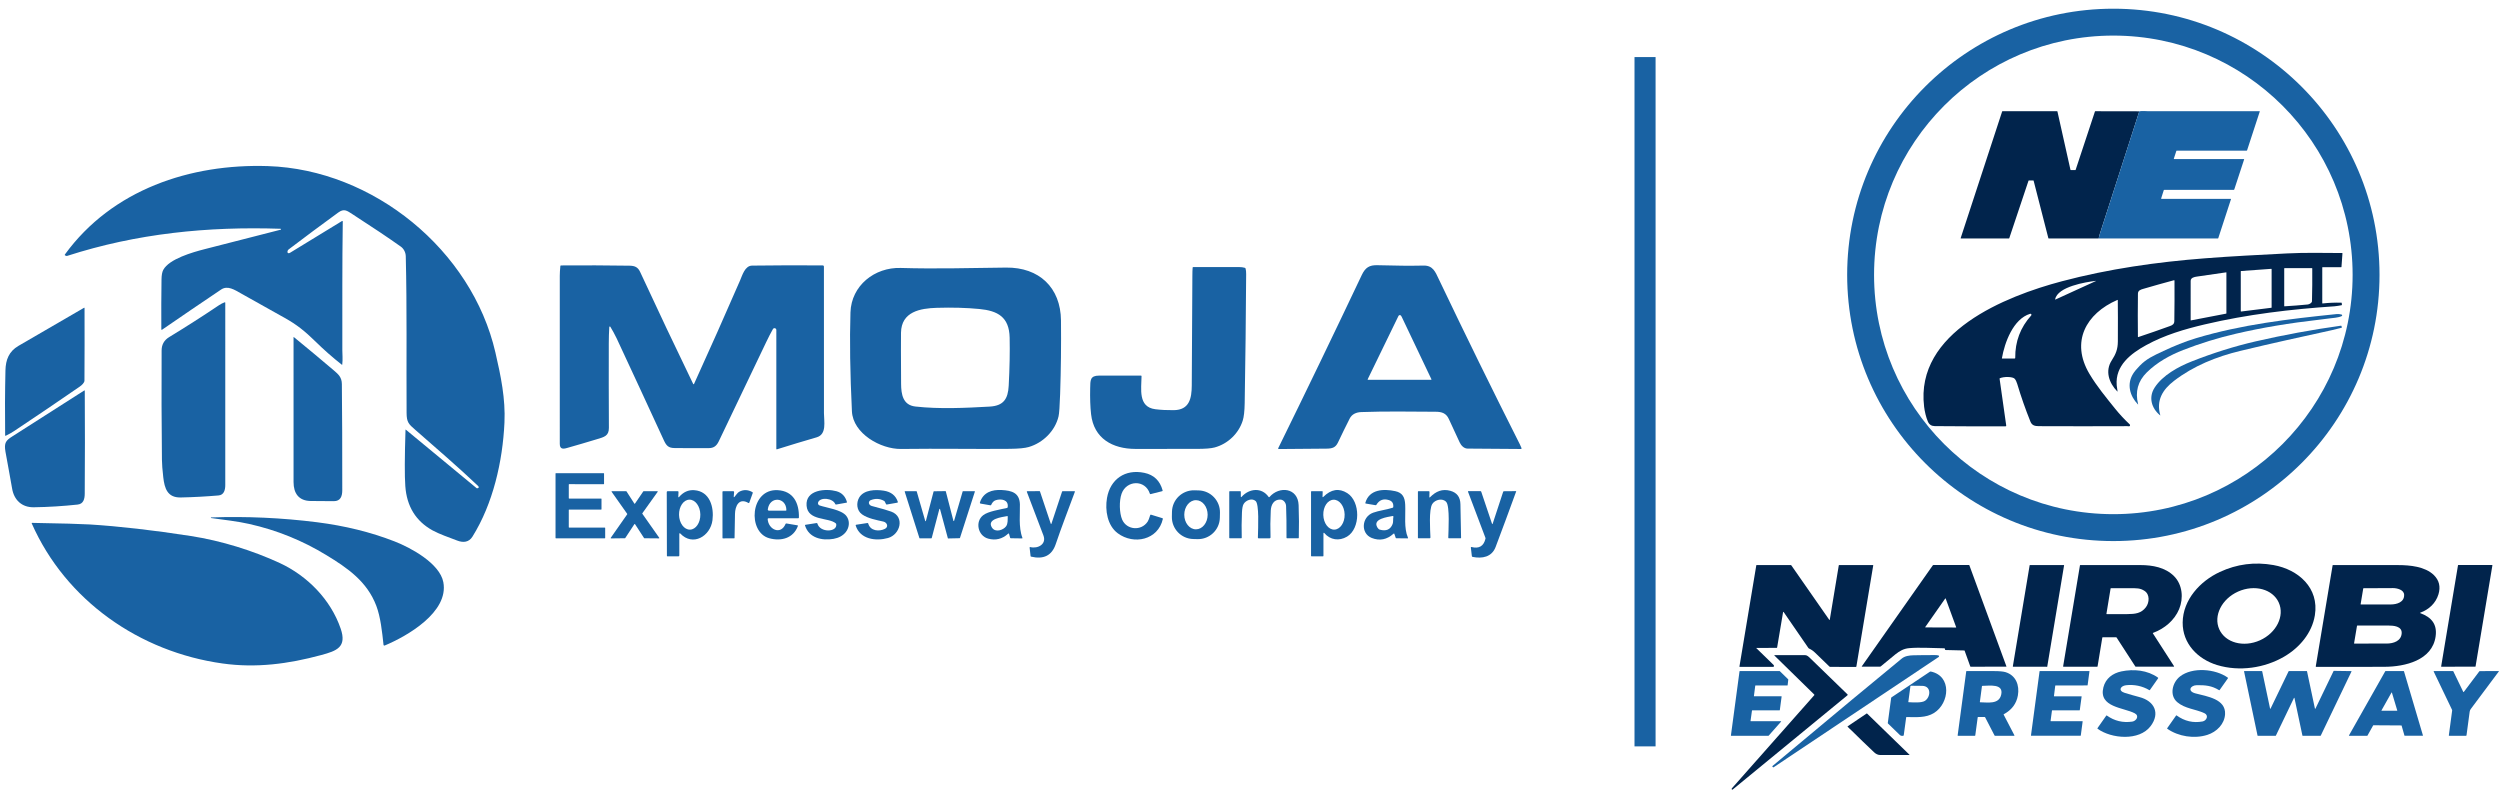 <?xml version="1.0" encoding="utf-8"?>
<!-- Generator: Adobe Illustrator 16.0.0, SVG Export Plug-In . SVG Version: 6.00 Build 0)  -->
<!DOCTYPE svg PUBLIC "-//W3C//DTD SVG 1.1//EN" "http://www.w3.org/Graphics/SVG/1.1/DTD/svg11.dtd">
<svg version="1.1" id="Layer_1" xmlns="http://www.w3.org/2000/svg" xmlns:xlink="http://www.w3.org/1999/xlink" x="0px" y="0px"
	 width="600.64px" height="192.038px" viewBox="0 0 600.64 192.038" enable-background="new 0 0 600.64 192.038"
	 xml:space="preserve">
<g>
	<g>
		<path fill="none" d="M67.408,54.965c0.057,0.003,0.106,0.046,0.112,0.105c0.007,0.055-0.028,0.109-0.086,0.124
			c-6.159,1.559-12.268,3.124-18.331,4.695c-2.753,0.709-8.478,2.318-9.884,4.981c-0.259,0.492-0.4,1.253-0.412,2.286
			c-0.056,3.931-0.072,7.905-0.045,11.925c0.002,0.177,0.075,0.22,0.225,0.118c4.661-3.217,9.374-6.421,14.136-9.624
			c1.582-1.059,3.228,0.053,4.927,1.012c3.462,1.949,6.928,3.891,10.399,5.821c2.817,1.573,4.767,3.119,7.329,5.63
			c2.017,1.979,4.13,3.844,6.351,5.592c0.056,0.045,0.094,0.033,0.105-0.041c0.155-1.167,0.02-2.622,0.02-3.424
			c0.013-10.32-0.048-20.635,0.104-30.941c0-0.099-0.107-0.166-0.196-0.108c-4.171,2.534-8.335,5.077-12.482,7.627
			c-0.332,0.203-0.68,0.111-0.6-0.369c0.028-0.171,0.121-0.324,0.255-0.428c3.95-2.997,7.93-5.959,11.934-8.876
			c1.41-1.024,2.082-0.461,3.482,0.443c4.855,3.134,8.7,5.72,11.551,7.749c0.701,0.497,1.168,1.375,1.186,2.312
			c0.313,12.541,0.131,25.105,0.2,37.65c0.013,2.265,0.525,2.69,2.061,4.033c5.074,4.452,10.211,8.838,15.106,13.494
			c0.281,0.269,0.228,0.536-0.188,0.579c-0.063,0.009-0.121-0.014-0.172-0.049l-16.983-14.037c-0.053-0.042-0.08-0.028-0.082,0.035
			c-0.207,6.566-0.226,11.067-0.051,13.507c0.347,4.875,2.526,8.426,6.537,10.643c1.62,0.903,3.955,1.696,5.928,2.453
			c1.471,0.573,2.82,0.424,3.67-0.933c4.94-7.911,7.256-18.06,7.689-27.392c0.263-5.758-0.858-11.15-2.175-16.867
			C113.375,60.08,89.669,40.74,64.375,39.914c-18.623-0.607-37.415,5.642-48.752,21.21c-0.089,0.123-0.065,0.212,0.078,0.268
			l0.199,0.083c0.083,0.037,0.17,0.04,0.25,0.011C32.849,56.091,49.897,54.372,67.408,54.965 M344.914,98.925
			c1.545,0.004,2.557,0.372,3.187,1.765c0.854,1.865,1.715,3.723,2.58,5.573c0.372,0.792,1.057,1.495,1.903,1.508
			c4.181,0.045,8.438,0.072,12.772,0.097c0.178,0,0.239-0.081,0.178-0.248c-0.09-0.242-0.208-0.521-0.367-0.83
			c-6.646-13.167-13.132-26.405-19.485-39.714c-0.813-1.703-1.384-3.324-3.667-3.272c-3.046,0.07-6.736,0.042-11.071-0.087
			c-1.961-0.057-2.921,0.563-3.786,2.385c-6.582,13.898-13.271,27.763-20.061,41.577c-0.04,0.092,0.02,0.202,0.13,0.202
			c3.823-0.049,7.649-0.089,11.487-0.098c1.362,0,2.158-0.256,2.732-1.465c0.919-1.932,1.858-3.851,2.826-5.767
			c0.521-1.036,1.565-1.5,2.773-1.546C332.985,98.781,338.969,98.9,344.914,98.925 M166.541,92.247
			c-4.329-8.941-8.58-17.918-12.754-26.93c-0.525-1.135-1.252-1.481-2.543-1.505c-5.476-0.079-10.964-0.099-16.458-0.057
			c-0.1,0.001-0.157,0.049-0.163,0.145c-0.088,0.936-0.138,1.716-0.14,2.346c-0.007,6.15-0.007,19.604,0.001,40.363
			c0,1.271,0.726,1.292,1.729,1.008c2.4-0.685,4.786-1.391,7.177-2.111c1.759-0.532,2.904-0.771,2.895-2.74
			c-0.038-6.766-0.044-13.535-0.026-20.305c0-1.341,0.042-2.64,0.12-3.911c0.005-0.134,0.188-0.177,0.258-0.058
			c0.536,0.911,1.059,1.813,1.51,2.78c3.797,8.141,7.571,16.288,11.319,24.449c0.617,1.343,1.116,1.887,2.591,1.9
			c2.747,0.034,5.496,0.04,8.248,0.025c1.182-0.008,1.852-0.546,2.373-1.637c3.815-7.924,7.607-15.853,11.376-23.792
			c0.547-1.148,1.091-2.208,1.635-3.167c0.222-0.396,0.822-0.24,0.822,0.214l-0.001,28.574c0,0.073,0.066,0.119,0.132,0.104
			c3.199-1.009,6.396-1.973,9.583-2.896c2.459-0.717,1.734-3.869,1.734-5.761c0.015-11.717,0.008-23.456-0.01-35.222
			c-0.001-0.208-0.109-0.313-0.318-0.313c-5.628-0.042-11.273-0.024-16.939,0.053c-1.722,0.028-2.344,2.305-2.901,3.599
			c-3.602,8.305-7.286,16.583-11.046,24.836C166.707,92.33,166.585,92.335,166.541,92.247 M262.139,99.51
			c0.658,5.857,5.181,8.331,10.634,8.345c4.968,0.003,9.943,0,14.909-0.01c1.923-0.004,3.292-0.111,4.119-0.332
			c3.174-0.841,5.808-3.352,6.781-6.469c0.281-0.89,0.433-2.28,0.468-4.177c0.172-10.338,0.287-20.677,0.352-31.02
			c0.002-0.531-0.041-0.969-0.137-1.308c-0.03-0.104-0.094-0.172-0.198-0.2c-0.37-0.117-0.854-0.177-1.43-0.177
			c-3.641-0.012-7.286-0.012-10.936,0c-0.096,0-0.147,0.049-0.155,0.146c-0.042,0.514-0.063,1.168-0.064,1.948
			c-0.045,8.78-0.098,17.56-0.147,26.338c-0.014,3.121-0.563,5.912-4.334,5.952c-1.601,0.016-3.07-0.059-4.42-0.225
			c-4.22-0.532-3.329-4.935-3.309-7.931c0-0.099-0.048-0.147-0.145-0.147c-3.353-0.005-6.702-0.005-10.053,0
			c-2.196,0.003-2.101,1.129-2.146,3.035C261.871,95.678,261.94,97.75,262.139,99.51 M204.68,98.817
			c0.257,5.372,6.93,9.111,11.789,9.049c9.49-0.128,17.444,0.055,26.168-0.043c2.105-0.025,3.623-0.168,4.541-0.434
			c3.431-1.007,6.315-3.884,7.146-7.35c0.16-0.666,0.284-2.463,0.383-5.397c0.199-5.887,0.269-11.774,0.206-17.667
			c-0.081-7.867-5.228-12.779-13.188-12.692c-8.41,0.095-16.922,0.347-25.324,0.09c-6.25-0.193-11.87,4.217-12.068,10.688
			C204.123,81.744,204.239,89.665,204.68,98.817 M39.223,114.653c0.307,2.684,1.003,4.939,4.204,4.87
			c3.029-0.063,6.051-0.225,9.079-0.486c1.299-0.115,1.618-1.306,1.618-2.498c0.008-14.593,0.008-29.188,0.002-43.793
			c0-0.117-0.052-0.153-0.162-0.112c-0.462,0.173-0.899,0.399-1.316,0.673C48.698,75.96,44.693,78.527,40.624,81
			c-1.187,0.726-1.79,1.793-1.796,3.208c-0.045,8.758-0.02,17.517,0.078,26.272C38.913,111.497,39.021,112.89,39.223,114.653
			 M4.437,83.103c-2.289,1.325-3.069,3.341-3.125,5.891c-0.12,5.197-0.134,10.401-0.072,15.612c0.002,0.107,0.049,0.138,0.145,0.09
			c0.746-0.36,1.467-0.767,2.159-1.227c5.248-3.487,10.462-7.027,15.652-10.607c0.466-0.323,1.101-0.928,1.101-1.408
			c0.037-5.799,0.041-11.608,0.022-17.429c0-0.099-0.042-0.121-0.129-0.076C14.935,77.005,9.683,80.058,4.437,83.103 M70.53,115.827
			c0,2.694,1.244,4.504,4.114,4.539c1.851,0.027,3.707,0.037,5.573,0.037c1.608-0.004,2.018-1.184,2.018-2.634
			c0.005-10.118-0.024-18.612-0.097-25.502c-0.021-1.619-0.806-2.319-1.946-3.295c-3.175-2.699-6.374-5.366-9.597-7.999
			c-0.029-0.019-0.063-0.001-0.063,0.036C70.526,92.624,70.526,104.227,70.53,115.827 M2.905,117.336
			c0.454,2.786,2.329,4.594,5.223,4.54c3.513-0.05,7.02-0.272,10.526-0.648c1.392-0.147,1.696-1.33,1.706-2.621
			c0.057-8.225,0.06-16.457,0.006-24.702c0-0.117-0.044-0.141-0.139-0.083c-5.71,3.665-11.421,7.31-17.146,10.945
			c-1.675,1.063-2.134,1.576-1.769,3.753C1.816,111.468,2.425,114.404,2.905,117.336 M268.554,128.125
			c3.845,2.862,9.689,1.612,10.825-3.442c0.023-0.101-0.02-0.161-0.115-0.19l-2.72-0.841c-0.105-0.032-0.175,0.006-0.204,0.112
			c-0.232,0.769-0.432,1.29-0.612,1.557c-1.55,2.35-5.05,1.992-6.12-0.48c-0.679-1.566-0.757-4.503-0.146-6.213
			c1.163-3.29,5.687-3.478,6.802-0.02c0.032,0.09,0.091,0.126,0.182,0.101l2.765-0.694c0.104-0.028,0.145-0.088,0.116-0.198
			c-0.638-2.331-2.097-3.73-4.382-4.214c-4.638-0.979-8.203,1.535-8.983,6.051C265.461,122.571,266.039,126.265,268.554,128.125
			 M136.654,122.52c0-0.052,0.043-0.103,0.099-0.103h7.665c0.053,0,0.096-0.045,0.096-0.096v-2.447c0-0.054-0.042-0.098-0.096-0.098
			h-7.665c-0.053,0-0.099-0.041-0.099-0.1v-3.269c0-0.049,0.043-0.097,0.099-0.097l8.274,0.018c0.054,0,0.099-0.048,0.099-0.103
			v-2.449c0-0.053-0.045-0.103-0.099-0.103h-11.459c-0.055,0-0.1,0.044-0.1,0.103v15.453c0,0.055,0.045,0.101,0.1,0.101h11.729
			c0.057,0,0.1-0.042,0.1-0.101v-2.378c0-0.052-0.042-0.098-0.1-0.098h-8.545c-0.054,0-0.099-0.046-0.099-0.1v-4.132
			 M162.965,119.379l0.057-1.178c0.008-0.127-0.046-0.188-0.17-0.188h-2.467c-0.104,0-0.186,0.09-0.186,0.195l0.033,15.325
			c0,0.087,0.046,0.136,0.137,0.136h2.638c0.114,0,0.204-0.093,0.204-0.203v-5.226c0-0.116,0.137-0.169,0.215-0.085
			c3.021,3.232,7.258,0.663,7.752-3.173c0.397-3.092-0.596-6.946-4.385-7.217c-1.417-0.104-2.642,0.452-3.674,1.671
			C163.071,119.505,162.964,119.465,162.965,119.379 M176.287,119.276l0.083-1.041c0.01-0.118-0.082-0.218-0.202-0.218h-2.422
			c-0.119,0-0.173,0.056-0.173,0.172l0.006,11.051c0,0.077,0.037,0.117,0.108,0.117l2.688-0.013c0.066,0,0.097-0.036,0.098-0.104
			c0.032-1.923,0.066-3.853,0.104-5.779c0.039-1.855,0.957-3.951,3.233-2.612c0.077,0.048,0.171,0.018,0.199-0.061l0.834-2.335
			c0.032-0.089,0.007-0.158-0.08-0.208c-1.08-0.61-2.132-0.645-3.156-0.098c-0.458,0.239-0.77,0.822-1.135,1.22
			C176.334,119.509,176.267,119.483,176.287,119.276 M188.731,125.892c-1.166,2.745-4.142,1.332-4.292-1.175
			c-0.002-0.106,0.079-0.196,0.184-0.196h7.131c0.124,0,0.188-0.063,0.189-0.191c0.078-3.439-1.321-6.358-5.116-6.564
			c-6.615-0.349-7.3,10.119-2.005,11.557c2.831,0.768,5.768,0.035,6.872-2.939c0.039-0.092,0-0.148-0.101-0.168l-2.645-0.446
			C188.847,125.75,188.77,125.792,188.731,125.892 M193.786,121.516c0.313,3.695,5.292,2.751,7.013,4.22
			c0.072,0.064,0.117,0.144,0.128,0.242c0.221,1.927-3.917,2.058-4.535-0.193c-0.021-0.078-0.1-0.13-0.179-0.117l-2.703,0.421
			c-0.094,0.021-0.125,0.07-0.097,0.156c0.934,3.01,4.083,3.702,6.867,3.22c1.286-0.229,2.272-0.77,2.945-1.645
			c0.875-1.113,1.011-2.699,0.137-3.849c-1.153-1.511-4.692-1.946-6.438-2.527c-0.311-0.104-0.47-0.432-0.363-0.736
			c0.471-1.347,3.547-1.031,4.119,0.386c0.037,0.086,0.123,0.135,0.218,0.126l2.495-0.446c0.09-0.021,0.122-0.069,0.1-0.161
			c-0.386-1.376-1.23-2.241-2.528-2.597C198.481,117.341,193.458,117.6,193.786,121.516 M207.109,123.578
			c1.384,0.988,3.517,1.369,5.156,1.751c0.885,0.21,1.273,1.261,0.364,1.732c-1.387,0.707-3.516,0.544-4.02-1.253
			c-0.028-0.109-0.1-0.153-0.204-0.139l-2.697,0.412c-0.113,0.026-0.151,0.079-0.118,0.189c1.043,3.317,4.831,3.813,7.756,3.002
			c2.957-0.823,4.106-5.124,0.775-6.349c-0.783-0.292-2.33-0.735-4.642-1.341c-0.521-0.135-0.952-0.653-0.578-1.182
			c0.06-0.085,0.142-0.148,0.235-0.194c1.137-0.48,2.224-0.438,3.273,0.144c0.082,0.038,0.144,0.106,0.184,0.194l0.284,0.572
			c0.042,0.089,0.109,0.121,0.197,0.106l2.514-0.444c0.121-0.031,0.161-0.097,0.122-0.212c-0.501-1.508-1.626-2.404-3.374-2.67
			c-1.983-0.301-4.758-0.247-5.893,1.628C205.668,120.795,205.807,122.652,207.109,123.578 M242.439,128.295l0.244,0.879
			c0.027,0.098,0.094,0.141,0.191,0.141l2.665,0.042c0.104,0,0.142-0.049,0.1-0.146c-0.98-2.502-0.528-6.04-0.602-8.061
			c-0.097-2.777-1.958-3.277-4.35-3.419c-2.368-0.133-4.46,0.551-5.26,2.986c-0.038,0.121,0.041,0.251,0.164,0.274l2.345,0.409
			c0.089,0.019,0.152-0.021,0.198-0.104c0.244-0.514,0.533-0.939,1.107-1.126c1.275-0.4,3.116-0.133,2.858,1.679
			c-0.015,0.097-0.073,0.157-0.17,0.186c-1.754,0.409-4.497,0.801-5.718,1.746c-1.999,1.53-1.285,4.948,1.189,5.621
			c1.797,0.497,3.396,0.104,4.797-1.17C242.318,128.123,242.399,128.146,242.439,128.295 M293.103,123.188
			c0.063-2.904-2.241-5.304-5.142-5.362l-1.021-0.026c-2.904-0.052-5.302,2.242-5.365,5.142l-0.024,1.205
			c-0.059,2.901,2.243,5.302,5.142,5.36l1.025,0.026c2.899,0.061,5.3-2.239,5.36-5.142L293.103,123.188 M307.596,120.025
			c0.831,0.021,1.363,0.825,1.394,1.533c0.084,1.998,0.116,4.533,0.09,7.632c0,0.096,0.041,0.144,0.137,0.144l2.675,0.006
			c0.095,0,0.137-0.045,0.142-0.144c0.073-2.611,0.063-5.225-0.039-7.832c-0.154-4.185-4.648-4.655-6.991-1.948
			c-0.077,0.093-0.15,0.088-0.217-0.014c-1.646-2.368-4.652-2.064-6.474-0.045c-0.135,0.146-0.203,0.127-0.203-0.074l-0.006-1.123
			c0-0.094-0.04-0.136-0.131-0.136h-2.506c-0.09,0-0.137,0.04-0.137,0.136v11.045c0,0.072,0.058,0.138,0.137,0.138h2.713
			c0.109,0,0.156-0.054,0.153-0.151c-0.056-2.021-0.041-4.036,0.047-6.048c0.042-0.968,0.176-1.648,0.396-2.036
			c0.482-0.855,2.005-1.534,2.897-0.714c0.858,0.789,0.603,6.146,0.535,8.786c0,0.109,0.05,0.163,0.161,0.163h2.647
			c0.132,0,0.236-0.111,0.229-0.232c-0.071-2.179-0.052-4.318,0.055-6.428C305.374,121.274,306.025,119.995,307.596,120.025
			 M317.965,128.114c0-0.103,0.125-0.141,0.191-0.066c1.44,1.71,3.597,1.999,5.479,0.879c3.243-1.933,3.264-8.44,0.039-10.463
			c-1.961-1.234-3.872-0.93-5.729,0.907c-0.132,0.126-0.194,0.101-0.194-0.083l0.036-1.157c0.004-0.076-0.036-0.118-0.11-0.118
			h-2.556c-0.089,0-0.135,0.046-0.135,0.138v15.377c0,0.076,0.058,0.139,0.135,0.139h2.71c0.089,0,0.134-0.044,0.134-0.139V128.114
			 M335.007,128.276l0.314,0.928c0.028,0.084,0.086,0.128,0.167,0.128l2.687,0.023c0.113,0.004,0.146-0.05,0.104-0.159
			c-1.015-2.322-0.547-5.423-0.669-7.946c-0.082-1.775-0.643-2.869-2.397-3.246c-2.757-0.585-6.246-0.485-7.178,2.821
			c-0.028,0.093,0.006,0.146,0.106,0.162l2.327,0.394c0.096,0.021,0.181-0.017,0.23-0.109c0.694-1.15,1.695-1.522,2.98-1.122
			c0.829,0.253,1.144,0.819,1.071,1.653c-0.009,0.1-0.053,0.157-0.142,0.188c-1.542,0.504-3.273,0.672-4.696,1.197
			c-2.784,0.999-3.074,4.986-0.336,6.071c1.901,0.752,3.646,0.4,5.237-1.03C334.902,128.133,334.967,128.155,335.007,128.276
			 M343.42,119.384l0.029-1.19c0-0.124-0.055-0.18-0.174-0.18h-2.473c-0.095,0-0.138,0.045-0.138,0.137v11.043
			c0,0.092,0.042,0.133,0.138,0.133h2.635c0.161,0,0.236-0.079,0.236-0.24c-0.057-1.743-0.416-6.643,0.443-8.005
			c0.661-1.041,2.521-1.507,3.377-0.449c0.869,1.07,0.508,6.939,0.465,8.524c0,0.122,0.048,0.17,0.163,0.17h2.773
			c0.096,0,0.145-0.044,0.143-0.146c-0.057-2.679-0.119-5.356-0.153-8.03c-0.03-1.72-0.833-2.794-2.408-3.229
			c-1.968-0.546-3.49,0.122-4.889,1.532C343.474,119.573,343.414,119.549,343.42,119.384 M225.683,122.315
			c0.022-0.083,0.135-0.083,0.16,0l1.88,6.999c0.008,0.04,0.043,0.062,0.083,0.062l2.75-0.062c0.029,0,0.065-0.022,0.075-0.051
			l3.585-11.139c0.018-0.05-0.021-0.108-0.077-0.108h-2.783c-0.032,0-0.067,0.027-0.073,0.057l-2.061,7.062
			c-0.028,0.08-0.142,0.077-0.16,0l-1.829-7.073c-0.009-0.041-0.042-0.06-0.082-0.06l-2.772,0.034c-0.042,0-0.069,0.023-0.081,0.055
			l-1.851,7.073c-0.021,0.077-0.136,0.077-0.156,0.003l-2.044-7.082c-0.006-0.04-0.041-0.061-0.082-0.061h-2.729
			c-0.05,0-0.092,0.048-0.076,0.106l3.533,11.155c0.01,0.032,0.042,0.052,0.079,0.052h2.794c0.037,0,0.068-0.029,0.079-0.061
			L225.683,122.315 M252.431,125.756l-2.567-7.652c-0.021-0.063-0.063-0.103-0.133-0.095l-2.905,0.011
			c-0.119,0-0.156,0.063-0.118,0.174c1.317,3.494,2.644,6.978,3.978,10.462c0.802,2.093-1.321,3.245-3.165,2.795
			c-0.113-0.035-0.165,0.012-0.151,0.129l0.229,2.023c0.005,0.078,0.052,0.127,0.132,0.145c3.021,0.71,4.993-0.289,5.906-2.993
			c1.425-4.227,3.071-8.403,4.603-12.591c0.036-0.098,0-0.147-0.106-0.147h-2.817c-0.081,0-0.131,0.042-0.155,0.116l-2.524,7.629
			C252.57,125.964,252.498,125.964,252.431,125.756 M358.647,125.756c-0.065,0.217-0.138,0.217-0.208,0l-2.561-7.606
			c-0.031-0.091-0.09-0.138-0.19-0.138h-2.894c-0.102,0-0.13,0.046-0.094,0.141l4.171,11.029c0.038,0.09,0.043,0.181,0.02,0.274
			c-0.434,1.779-1.548,2.439-3.354,1.977c-0.12-0.037-0.166,0.014-0.155,0.127l0.243,2.055c0.019,0.105,0.073,0.17,0.182,0.189
			c2.286,0.464,4.612,0.05,5.525-2.38c1.677-4.447,3.325-8.896,4.947-13.356c0.018-0.036-0.014-0.066-0.046-0.066l-2.902,0.031
			c-0.091,0-0.148,0.038-0.184,0.129L358.647,125.756 M152.552,120.997c-0.035,0.055-0.109,0.055-0.141,0l-1.894-2.938
			c-0.016-0.026-0.045-0.043-0.072-0.043h-3.432c-0.07,0-0.111,0.085-0.07,0.135l3.754,5.314c0.021,0.033,0.021,0.068,0,0.103
			l-3.957,5.651c-0.041,0.061,0,0.138,0.069,0.138l3.338-0.04c0.029,0,0.056-0.013,0.069-0.038l2.204-3.354
			c0.036-0.046,0.111-0.046,0.146,0l2.181,3.357c0.013,0.022,0.041,0.038,0.07,0.038l3.496,0.031c0.073,0,0.114-0.085,0.073-0.141
			l-4.063-5.787c-0.023-0.035-0.023-0.068,0-0.101l3.695-5.167c0.041-0.057,0-0.139-0.073-0.139h-3.306
			c-0.032,0-0.057,0.016-0.077,0.036L152.552,120.997 M50.729,124.463c3.066,0.429,6.39,0.79,9.116,1.405
			c6.608,1.477,12.792,3.977,18.569,7.499c5.121,3.123,9.785,6.342,11.999,12.181c1.028,2.7,1.401,6.261,1.733,9.365
			c0.014,0.132,0.163,0.223,0.291,0.172c5.332-2.223,15.452-8.007,14.081-15.226c-0.854-4.499-7.804-8.27-11.729-9.794
			c-5.706-2.221-11.916-3.751-18.635-4.602c-8.462-1.066-16.932-1.447-25.413-1.153c-0.036,0-0.069,0.035-0.072,0.067
			C50.663,124.428,50.692,124.455,50.729,124.463 M7.623,125.756c8.188,18.544,25.931,30.89,45.894,33.659
			c7.987,1.11,15.693,0.125,23.657-2.025c3.771-1.018,6.19-1.917,4.667-6.36c-2.398-6.984-8.011-12.679-14.626-15.744
			c-6.437-2.98-14.032-5.361-21.399-6.499c-9.009-1.4-17.101-2.326-24.274-2.777c-2.097-0.127-6.704-0.256-13.83-0.378
			C7.611,125.627,7.583,125.667,7.623,125.756 M335.966,75.956l-7.372,15.165c-0.034,0.061,0.012,0.13,0.081,0.13h15.149
			c0.07,0,0.122-0.07,0.083-0.131c-2.35-4.991-4.723-9.973-7.108-14.937c-0.114-0.231-0.199-0.361-0.249-0.397
			C336.293,75.628,336.102,75.683,335.966,75.956 M216.494,92.25c0.022,2.445,0.407,5.078,3.434,5.42
			c5.774,0.643,12.03,0.345,17.829,0.018c3.322-0.185,4.428-1.806,4.59-5.015c0.227-4.247,0.3-8.104,0.226-11.564
			c-0.109-4.945-2.85-6.444-7.271-6.87c-3.128-0.299-6.543-0.395-10.251-0.281c-3.934,0.122-8.496,0.898-8.58,5.974
			C216.444,81.681,216.452,85.783,216.494,92.25 M165.778,127.249c1.41-0.029,2.523-1.669,2.482-3.658
			c-0.042-1.989-1.225-3.573-2.634-3.547c-1.413,0.034-2.527,1.669-2.482,3.658C163.185,125.689,164.364,127.281,165.778,127.249
			 M188.933,122.562c-0.005-3.108-4.01-3.48-4.464-0.189c-0.021,0.171,0.109,0.315,0.28,0.315h4.053
			C188.879,122.688,188.933,122.635,188.933,122.562 M238.313,126.745c0.815,1.298,2.745,0.608,3.402-0.296
			c0.469-0.646,0.367-1.549,0.401-2.345c0.002-0.091-0.036-0.128-0.125-0.11C240.69,124.24,237.007,124.658,238.313,126.745
			 M287.331,127.173c1.546,0.005,2.807-1.562,2.813-3.494c0.002-1.936-1.25-3.511-2.802-3.511c-1.548-0.003-2.809,1.563-2.813,3.495
			C284.528,125.6,285.781,127.173,287.331,127.173 M320.581,127.244c1.413-0.038,2.526-1.671,2.474-3.658
			c-0.048-1.977-1.235-3.555-2.653-3.523c-1.414,0.033-2.527,1.672-2.471,3.655C317.98,125.698,319.161,127.278,320.581,127.244
			 M331.495,127.249c1.546,0.435,2.575-0.022,3.094-1.361c0.19-0.495,0.058-1.152,0.185-1.72c0.031-0.114-0.072-0.209-0.185-0.194
			c-1.158,0.242-4.938,0.649-3.661,2.762C331.102,127.02,331.288,127.19,331.495,127.249"/>
		<path fill="#1962A3" d="M67.408,54.965c-17.511-0.593-34.558,1.126-51.272,6.514c-0.082,0.028-0.166,0.025-0.249-0.011
			l-0.201-0.085c-0.136-0.053-0.16-0.144-0.075-0.269c11.341-15.569,30.132-21.815,48.755-21.208
			c25.291,0.825,48.995,20.167,54.657,44.776c1.319,5.718,2.441,11.108,2.175,16.865c-0.433,9.33-2.745,19.477-7.691,27.388
			c-0.848,1.36-2.197,1.504-3.669,0.938c-1.978-0.758-4.304-1.554-5.926-2.449c-4.014-2.221-6.193-5.77-6.536-10.646
			c-0.177-2.44-0.16-6.946,0.048-13.503c0.001-0.067,0.031-0.087,0.083-0.041l16.985,14.039c0.046,0.041,0.11,0.058,0.172,0.047
			c0.414-0.047,0.467-0.312,0.188-0.577c-4.898-4.655-10.033-9.04-15.109-13.495c-1.534-1.344-2.046-1.77-2.058-4.034
			c-0.073-12.547,0.112-25.11-0.198-37.649c-0.021-0.935-0.489-1.814-1.189-2.313c-2.85-2.026-6.698-4.61-11.549-7.745
			c-1.401-0.904-2.074-1.47-3.482-0.443c-4.007,2.917-7.988,5.878-11.936,8.877c-0.135,0.106-0.228,0.258-0.257,0.434
			c-0.079,0.479,0.27,0.571,0.6,0.366c4.148-2.55,8.314-5.094,12.482-7.629c0.086-0.057,0.196,0.009,0.196,0.108
			c-0.154,10.303-0.09,20.619-0.106,30.938c0,0.804,0.136,2.259-0.019,3.425c-0.01,0.076-0.045,0.085-0.105,0.043
			c-2.221-1.748-4.337-3.611-6.352-5.593c-2.563-2.51-4.512-4.057-7.331-5.628c-3.47-1.932-6.932-3.876-10.398-5.825
			c-1.699-0.957-3.347-2.068-4.926-1.008c-4.765,3.201-9.469,6.407-14.137,9.62c-0.147,0.103-0.218,0.062-0.22-0.118
			c-0.027-4.02-0.01-7.992,0.044-11.922c0.014-1.035,0.153-1.793,0.411-2.287c1.408-2.663,7.134-4.272,9.884-4.982
			c6.065-1.569,12.175-3.134,18.332-4.694c0.057-0.014,0.088-0.068,0.084-0.125C67.513,55.011,67.465,54.968,67.408,54.965
			L67.408,54.965z"/>
		<path fill="#1962A3" d="M344.914,98.925c-5.943-0.025-11.929-0.143-17.864,0.078c-1.211,0.043-2.253,0.51-2.774,1.549
			c-0.968,1.914-1.908,3.831-2.826,5.769c-0.574,1.205-1.368,1.457-2.732,1.466c-3.833,0.008-7.664,0.04-11.489,0.096
			c-0.109,0-0.173-0.11-0.127-0.206C313.89,93.864,320.577,80,327.16,66.103c0.865-1.824,1.827-2.444,3.789-2.386
			c4.335,0.13,8.024,0.157,11.069,0.089c2.282-0.049,2.854,1.567,3.666,3.271c6.354,13.311,12.845,26.547,19.488,39.714
			c0.148,0.311,0.274,0.585,0.369,0.83c0.057,0.168,0,0.252-0.18,0.252c-4.333-0.025-8.597-0.053-12.772-0.097
			c-0.85-0.01-1.532-0.711-1.905-1.508c-0.864-1.85-1.725-3.712-2.58-5.576C347.467,99.297,346.458,98.929,344.914,98.925
			 M335.966,75.956l-7.372,15.165c-0.034,0.061,0.012,0.13,0.081,0.13h15.149c0.07,0,0.122-0.07,0.083-0.131
			c-2.35-4.991-4.723-9.973-7.108-14.937c-0.114-0.231-0.199-0.361-0.249-0.397C336.293,75.628,336.102,75.683,335.966,75.956
			L335.966,75.956z"/>
		<path fill="#1962A3" d="M166.541,92.247c0.042,0.087,0.167,0.083,0.205,0c3.756-8.255,7.439-16.532,11.046-24.835
			c0.561-1.292,1.179-3.574,2.901-3.598c5.67-0.078,11.315-0.092,16.942-0.049c0.209,0,0.312,0.104,0.318,0.312
			c0.023,11.766,0.029,23.505,0.009,35.221c0,1.896,0.727,5.042-1.734,5.764c-3.185,0.924-6.383,1.889-9.583,2.893
			c-0.063,0.019-0.127-0.03-0.127-0.093l0.001-28.579c0-0.449-0.6-0.611-0.823-0.214c-0.542,0.96-1.086,2.016-1.633,3.171
			c-3.771,7.939-7.562,15.867-11.375,23.791c-0.525,1.09-1.195,1.625-2.374,1.632c-2.751,0.022-5.504,0.011-8.25-0.019
			c-1.475-0.016-1.976-0.563-2.59-1.908c-3.75-8.155-7.524-16.307-11.32-24.444c-0.45-0.972-0.977-1.868-1.51-2.781
			c-0.072-0.122-0.25-0.073-0.258,0.062c-0.077,1.265-0.117,2.568-0.119,3.904c-0.019,6.771-0.01,13.541,0.025,20.307
			c0.011,1.966-1.135,2.21-2.895,2.741c-2.388,0.726-4.776,1.427-7.176,2.106c-0.997,0.289-1.726,0.271-1.729-1.009
			c-0.011-20.759-0.011-34.212-0.001-40.363c0.001-0.627,0.049-1.408,0.14-2.341c0.006-0.095,0.063-0.146,0.163-0.147
			c5.491-0.042,10.979-0.024,16.458,0.061c1.287,0.018,2.018,0.362,2.543,1.497C157.962,74.333,162.217,83.309,166.541,92.247
			L166.541,92.247z"/>
		<path fill="#1962A3" d="M272.771,107.855c-5.452-0.014-9.977-2.484-10.634-8.345c-0.199-1.756-0.268-3.838-0.216-6.233
			c0.042-1.904-0.049-3.031,2.144-3.037c3.349-0.003,6.697-0.003,10.053,0c0.098,0,0.144,0.05,0.144,0.147
			c-0.02,2.997-0.91,7.398,3.312,7.931c1.349,0.169,2.815,0.243,4.418,0.225c3.773-0.039,4.32-2.83,4.337-5.95
			c0.047-8.783,0.097-17.561,0.146-26.339c0-0.78,0.023-1.433,0.063-1.948c0.01-0.096,0.058-0.148,0.157-0.148
			c3.648-0.014,7.296-0.014,10.936,0c0.579,0.001,1.056,0.067,1.433,0.178c0.101,0.028,0.166,0.093,0.197,0.199
			c0.097,0.347,0.135,0.779,0.135,1.309c-0.058,10.34-0.177,20.679-0.353,31.021c-0.034,1.896-0.186,3.288-0.468,4.175
			c-0.972,3.117-3.613,5.628-6.775,6.467c-0.829,0.222-2.201,0.333-4.119,0.338C282.713,107.855,277.74,107.858,272.771,107.855
			L272.771,107.855z"/>
		<path fill="#1962A3" d="M216.469,107.865c-4.861,0.064-11.532-3.674-11.789-9.049c-0.442-9.151-0.56-17.071-0.35-23.752
			c0.202-6.471,5.824-10.88,12.069-10.687c8.402,0.257,16.911,0.004,25.322-0.089c7.958-0.089,13.11,4.823,13.188,12.692
			c0.059,5.892-0.006,11.785-0.204,17.667c-0.098,2.935-0.226,4.732-0.385,5.396c-0.823,3.471-3.716,6.346-7.145,7.35
			c-0.918,0.271-2.436,0.418-4.538,0.439C233.913,107.922,225.959,107.738,216.469,107.865 M216.494,92.25
			c0.022,2.445,0.407,5.078,3.434,5.42c5.774,0.643,12.03,0.345,17.829,0.018c3.322-0.185,4.428-1.806,4.59-5.015
			c0.227-4.247,0.3-8.104,0.226-11.564c-0.109-4.945-2.85-6.444-7.271-6.87c-3.128-0.299-6.543-0.395-10.251-0.281
			c-3.934,0.122-8.496,0.898-8.58,5.974C216.444,81.681,216.452,85.783,216.494,92.25L216.494,92.25z"/>
		<path fill="#1962A3" d="M43.427,119.52c-3.205,0.069-3.897-2.182-4.204-4.869c-0.201-1.761-0.309-3.156-0.317-4.172
			c-0.097-8.756-0.125-17.515-0.078-26.272c0.005-1.408,0.605-2.479,1.796-3.207c4.069-2.474,8.077-5.041,12.021-7.693
			c0.418-0.275,0.853-0.502,1.316-0.673c0.111-0.041,0.162-0.001,0.162,0.112c0.005,14.602,0.005,29.197-0.001,43.79
			c0,1.197-0.317,2.39-1.62,2.498C49.479,119.293,46.457,119.458,43.427,119.52L43.427,119.52z"/>
		<path fill="#1962A3" d="M1.309,88.988c0.057-2.547,0.837-4.56,3.125-5.89c5.248-3.045,10.501-6.093,15.75-9.147
			c0.085-0.048,0.128-0.024,0.128,0.075c0.021,5.819,0.012,11.63-0.02,17.429c-0.001,0.481-0.635,1.086-1.101,1.405
			c-5.189,3.579-10.407,7.12-15.652,10.608c-0.691,0.463-1.41,0.868-2.157,1.224c-0.092,0.046-0.138,0.016-0.146-0.09
			C1.17,99.394,1.19,94.19,1.309,88.988L1.309,88.988z"/>
		<path fill="#1962A3" d="M74.643,120.366c-2.869-0.039-4.114-1.846-4.114-4.539c-0.006-11.601-0.006-23.205-0.002-34.816
			c0-0.04,0.039-0.056,0.064-0.036c3.221,2.632,6.421,5.301,9.597,8.001c1.143,0.974,1.93,1.674,1.948,3.294
			c0.072,6.892,0.102,15.387,0.097,25.502c0,1.451-0.412,2.632-2.018,2.635C78.349,120.402,76.493,120.394,74.643,120.366
			L74.643,120.366z"/>
		<path fill="#1962A3" d="M8.126,121.875c-2.892,0.045-4.77-1.753-5.224-4.54c-0.478-2.934-1.09-5.864-1.591-8.814
			c-0.365-2.171,0.092-2.694,1.769-3.749c5.723-3.636,11.437-7.291,17.145-10.948c0.091-0.06,0.141-0.037,0.141,0.078
			c0.052,8.248,0.051,16.481-0.008,24.706c-0.007,1.294-0.313,2.466-1.705,2.619C15.144,121.604,11.639,121.823,8.126,121.875
			L8.126,121.875z"/>
		<path fill="#1962A3" d="M268.554,128.125c-2.513-1.859-3.093-5.554-2.593-8.467c0.777-4.519,4.345-7.029,8.985-6.051
			c2.285,0.48,3.743,1.887,4.38,4.212c0.03,0.106-0.012,0.167-0.116,0.195l-2.763,0.699c-0.09,0.026-0.149-0.012-0.182-0.1
			c-1.114-3.467-5.641-3.272-6.802,0.019c-0.606,1.71-0.53,4.641,0.146,6.213c1.07,2.468,4.57,2.824,6.124,0.477
			c0.179-0.263,0.377-0.782,0.61-1.553c0.031-0.107,0.099-0.137,0.203-0.111l2.718,0.835c0.097,0.031,0.137,0.093,0.116,0.195
			C278.244,129.736,272.398,130.983,268.554,128.125L268.554,128.125z"/>
		<path fill="#1962A3" d="M136.654,122.52v4.136c0,0.053,0.043,0.104,0.099,0.104h8.545c0.058,0,0.1,0.038,0.1,0.096v2.375
			c0,0.058-0.042,0.104-0.1,0.104h-11.729c-0.055,0-0.099-0.045-0.099-0.104V113.78c0-0.054,0.044-0.099,0.099-0.099h11.46
			c0.051,0,0.098,0.044,0.098,0.099v2.452c0,0.053-0.045,0.104-0.098,0.104l-8.275-0.015c-0.053,0-0.099,0.039-0.099,0.099v3.265
			c0,0.054,0.043,0.103,0.099,0.103h7.665c0.052,0,0.097,0.04,0.097,0.097v2.446c0,0.054-0.042,0.101-0.097,0.101h-7.665
			C136.697,122.419,136.654,122.462,136.654,122.52L136.654,122.52z"/>
		<path fill="#1962A3" d="M162.965,119.379c-0.001,0.087,0.102,0.126,0.155,0.063c1.033-1.222,2.259-1.773,3.674-1.675
			c3.792,0.273,4.779,4.125,4.382,7.22c-0.494,3.831-4.733,6.405-7.751,3.172c-0.079-0.086-0.215-0.034-0.215,0.086v5.223
			c0,0.112-0.09,0.201-0.204,0.201h-2.643c-0.088,0-0.135-0.044-0.135-0.132l-0.036-15.326c-0.001-0.107,0.086-0.193,0.186-0.193
			h2.467c0.121,0,0.179,0.063,0.17,0.187L162.965,119.379 M165.778,127.249c1.41-0.029,2.523-1.669,2.482-3.658
			c-0.042-1.989-1.225-3.573-2.634-3.547c-1.413,0.034-2.527,1.669-2.482,3.658C163.185,125.689,164.364,127.281,165.778,127.249
			L165.778,127.249z"/>
		<path fill="#1962A3" d="M176.479,119.36c0.363-0.396,0.676-0.977,1.136-1.22c1.025-0.545,2.078-0.516,3.157,0.099
			c0.082,0.05,0.11,0.122,0.081,0.212l-0.835,2.33c-0.029,0.077-0.123,0.114-0.198,0.064c-2.278-1.34-3.197,0.757-3.234,2.609
			c-0.041,1.924-0.077,3.855-0.105,5.779c0,0.068-0.037,0.108-0.099,0.108l-2.69,0.006c-0.073,0-0.11-0.039-0.11-0.114
			l-0.006-11.047c0-0.12,0.057-0.176,0.174-0.176h2.42c0.121,0,0.211,0.104,0.202,0.221l-0.083,1.036
			C176.267,119.483,176.334,119.509,176.479,119.36L176.479,119.36z"/>
		<path fill="#1962A3" d="M184.44,124.716c0.149,2.504,3.126,3.919,4.292,1.173c0.041-0.098,0.116-0.142,0.222-0.123l2.644,0.446
			c0.104,0.02,0.136,0.076,0.1,0.169c-1.103,2.973-4.041,3.706-6.874,2.938c-5.296-1.437-4.611-11.902,2.004-11.556
			c3.798,0.202,5.189,3.12,5.116,6.562c-0.001,0.129-0.064,0.192-0.189,0.192h-7.133C184.513,124.521,184.431,124.61,184.44,124.716
			 M188.933,122.562c-0.005-3.108-4.01-3.48-4.464-0.189c-0.021,0.171,0.109,0.315,0.28,0.315h4.053
			C188.879,122.688,188.933,122.635,188.933,122.562L188.933,122.562z"/>
		<path fill="#1962A3" d="M200.799,125.734c-1.72-1.467-6.702-0.522-7.013-4.221c-0.325-3.911,4.694-4.176,7.167-3.496
			c1.301,0.357,2.144,1.224,2.529,2.595c0.023,0.09-0.005,0.142-0.099,0.159l-2.497,0.448c-0.093,0.016-0.18-0.034-0.214-0.121
			c-0.571-1.428-3.646-1.739-4.119-0.386c-0.109,0.305,0.055,0.628,0.364,0.728c1.747,0.585,5.284,1.017,6.435,2.531
			c0.875,1.148,0.736,2.734-0.136,3.853c-0.678,0.863-1.66,1.41-2.945,1.64c-2.783,0.483-5.932-0.204-6.863-3.219
			c-0.033-0.086,0-0.136,0.093-0.157l2.702-0.423c0.083-0.013,0.158,0.043,0.179,0.12c0.625,2.242,4.756,2.12,4.535,0.19
			C200.913,125.882,200.87,125.805,200.799,125.734L200.799,125.734z"/>
		<path fill="#1962A3" d="M207.109,123.578c-1.303-0.927-1.439-2.783-0.673-4.061c1.138-1.876,3.913-1.929,5.897-1.628
			c1.746,0.27,2.871,1.161,3.375,2.67c0.038,0.118-0.001,0.187-0.123,0.213l-2.514,0.443c-0.086,0.017-0.157-0.021-0.199-0.105
			l-0.283-0.573c-0.042-0.088-0.101-0.151-0.184-0.196c-1.05-0.581-2.138-0.626-3.274-0.145c-0.091,0.046-0.174,0.112-0.234,0.197
			c-0.371,0.528,0.055,1.049,0.578,1.18c2.313,0.608,3.86,1.047,4.642,1.343c3.333,1.227,2.188,5.525-0.775,6.347
			c-2.923,0.813-6.713,0.313-7.756-2.999c-0.033-0.111,0.002-0.165,0.117-0.191l2.696-0.412c0.106-0.014,0.178,0.035,0.205,0.139
			c0.503,1.8,2.633,1.962,4.02,1.252c0.91-0.467,0.521-1.514-0.364-1.731C210.628,124.948,208.492,124.565,207.109,123.578
			L207.109,123.578z"/>
		<path fill="#1962A3" d="M242.2,128.233c-1.398,1.271-3,1.669-4.794,1.173c-2.476-0.678-3.188-4.094-1.188-5.624
			c1.217-0.941,3.961-1.337,5.715-1.745c0.1-0.028,0.158-0.087,0.172-0.187c0.255-1.818-1.585-2.082-2.861-1.679
			c-0.575,0.187-0.858,0.614-1.106,1.126c-0.04,0.086-0.104,0.123-0.197,0.104l-2.346-0.409c-0.126-0.025-0.204-0.151-0.163-0.274
			c0.8-2.436,2.889-3.122,5.257-2.986c2.391,0.141,4.25,0.642,4.349,3.419c0.072,2.021-0.378,5.559,0.603,8.061
			c0.042,0.098,0.005,0.146-0.1,0.146l-2.668-0.04c-0.098,0-0.164-0.043-0.191-0.141l-0.243-0.881
			C242.399,128.146,242.318,128.123,242.2,128.233 M238.313,126.745c0.815,1.298,2.745,0.608,3.402-0.296
			c0.469-0.646,0.367-1.549,0.401-2.345c0.002-0.091-0.036-0.128-0.125-0.11C240.69,124.24,237.007,124.658,238.313,126.745
			L238.313,126.745z"/>
		<path fill="#1962A3" d="M293.077,124.388c-0.06,2.904-2.46,5.205-5.359,5.142l-1.025-0.026c-2.898-0.057-5.2-2.459-5.142-5.36
			l0.023-1.205c0.064-2.898,2.462-5.194,5.365-5.142l1.021,0.026c2.9,0.058,5.204,2.467,5.142,5.362L293.077,124.388
			 M287.331,127.173c1.546,0.005,2.807-1.562,2.813-3.494c0.002-1.936-1.25-3.511-2.802-3.511c-1.548-0.003-2.809,1.563-2.813,3.495
			C284.528,125.6,285.781,127.173,287.331,127.173L287.331,127.173z"/>
		<path fill="#1962A3" d="M308.99,121.558c-0.029-0.708-0.563-1.513-1.392-1.533c-1.57-0.03-2.219,1.252-2.291,2.646
			c-0.107,2.104-0.128,4.247-0.055,6.421c0.006,0.125-0.101,0.237-0.227,0.237h-2.647c-0.112,0-0.166-0.05-0.162-0.166
			c0.063-2.639,0.322-7.997-0.537-8.782c-0.893-0.822-2.413-0.146-2.896,0.717c-0.222,0.386-0.354,1.068-0.396,2.035
			c-0.091,2.013-0.104,4.021-0.05,6.041c0.001,0.105-0.045,0.15-0.153,0.15h-2.712c-0.076,0-0.136-0.058-0.136-0.134v-11.043
			c0-0.09,0.045-0.134,0.136-0.134h2.505c0.09,0,0.134,0.042,0.134,0.134l0.007,1.12c0.001,0.203,0.066,0.225,0.203,0.081
			c1.822-2.017,4.826-2.321,6.47,0.041c0.065,0.103,0.145,0.106,0.218,0.014c2.346-2.704,6.837-2.237,6.995,1.948
			c0.102,2.611,0.108,5.227,0.042,7.836c-0.008,0.098-0.049,0.142-0.143,0.142l-2.671-0.01c-0.099,0-0.143-0.044-0.141-0.142
			C309.106,126.091,309.073,123.554,308.99,121.558L308.99,121.558z"/>
		<path fill="#1962A3" d="M317.965,128.114v5.421c0,0.087-0.046,0.132-0.136,0.132h-2.708c-0.077,0-0.137-0.058-0.137-0.132v-15.384
			c0-0.09,0.042-0.134,0.137-0.134h2.55c0.075,0,0.116,0.036,0.114,0.115l-0.039,1.157c0,0.183,0.063,0.208,0.193,0.087
			c1.857-1.843,3.772-2.145,5.734-0.913c3.223,2.021,3.208,8.53-0.04,10.465c-1.886,1.115-4.04,0.835-5.479-0.884
			C318.09,127.972,317.965,128.011,317.965,128.114 M320.581,127.244c1.413-0.038,2.526-1.671,2.474-3.658
			c-0.048-1.977-1.235-3.555-2.653-3.523c-1.414,0.033-2.527,1.672-2.471,3.655C317.98,125.698,319.161,127.278,320.581,127.244
			L320.581,127.244z"/>
		<path fill="#1962A3" d="M334.808,128.221c-1.594,1.436-3.338,1.78-5.239,1.029c-2.735-1.085-2.447-5.07,0.337-6.074
			c1.427-0.52,3.159-0.686,4.695-1.191c0.088-0.031,0.135-0.094,0.141-0.189c0.072-0.84-0.24-1.4-1.068-1.653
			c-1.285-0.4-2.281-0.029-2.981,1.123c-0.052,0.092-0.133,0.126-0.23,0.107l-2.327-0.393c-0.097-0.014-0.128-0.069-0.109-0.161
			c0.938-3.305,4.421-3.408,7.18-2.817c1.756,0.374,2.318,1.47,2.399,3.245c0.123,2.525-0.353,5.618,0.667,7.946
			c0.045,0.106,0.012,0.164-0.102,0.155l-2.687-0.028c-0.082,0-0.139-0.038-0.169-0.125l-0.313-0.928
			C334.967,128.155,334.902,128.133,334.808,128.221 M331.495,127.249c1.546,0.435,2.575-0.022,3.094-1.361
			c0.19-0.495,0.058-1.152,0.185-1.72c0.031-0.114-0.072-0.209-0.185-0.194c-1.158,0.242-4.938,0.649-3.661,2.762
			C331.102,127.02,331.288,127.19,331.495,127.249L331.495,127.249z"/>
		<path fill="#1962A3" d="M343.586,119.454c1.398-1.408,2.926-2.079,4.89-1.529c1.574,0.435,2.371,1.509,2.402,3.226
			c0.041,2.679,0.103,5.354,0.155,8.031c0.003,0.098-0.042,0.147-0.139,0.147h-2.777c-0.115,0-0.161-0.05-0.159-0.174
			c0.037-1.58,0.404-7.453-0.465-8.525c-0.861-1.055-2.723-0.59-3.378,0.453c-0.859,1.358-0.503,6.259-0.443,8.003
			c0,0.162-0.083,0.243-0.238,0.243h-2.64c-0.091,0-0.132-0.044-0.132-0.139v-11.043c0-0.09,0.044-0.134,0.132-0.134h2.476
			c0.12,0,0.175,0.053,0.175,0.176l-0.031,1.191C343.414,119.549,343.474,119.573,343.586,119.454L343.586,119.454z"/>
		<path fill="#1962A3" d="M225.683,122.315l-1.834,6.96c-0.01,0.031-0.042,0.056-0.081,0.056h-2.794
			c-0.036,0-0.069-0.025-0.08-0.049l-3.533-11.159c-0.017-0.05,0.024-0.107,0.078-0.107h2.73c0.041,0,0.072,0.026,0.081,0.061
			l2.044,7.084c0.021,0.079,0.135,0.079,0.156-0.003l1.851-7.072c0.011-0.035,0.041-0.056,0.08-0.056l2.774-0.034
			c0.041,0,0.072,0.023,0.081,0.059l1.829,7.072c0.016,0.078,0.135,0.086,0.161,0.005l2.061-7.06
			c0.003-0.037,0.04-0.062,0.073-0.062h2.783c0.054,0,0.092,0.058,0.077,0.108l-3.586,11.139c-0.008,0.033-0.041,0.05-0.077,0.05
			l-2.749,0.062c-0.041,0.004-0.074-0.023-0.082-0.062l-1.881-6.998C225.817,122.232,225.704,122.232,225.683,122.315
			L225.683,122.315z"/>
		<path fill="#1962A3" d="M252.431,125.756c0.069,0.206,0.141,0.206,0.206,0l2.528-7.63c0.029-0.076,0.077-0.114,0.155-0.114h2.816
			c0.108,0,0.143,0.046,0.108,0.146c-1.537,4.188-3.18,8.366-4.604,12.587c-0.914,2.711-2.886,3.707-5.905,2.993
			c-0.079-0.019-0.125-0.063-0.135-0.142l-0.228-2.025c-0.013-0.119,0.038-0.162,0.15-0.133c1.847,0.455,3.965-0.699,3.168-2.792
			c-1.336-3.482-2.657-6.975-3.978-10.465c-0.041-0.112-0.001-0.166,0.118-0.166l2.907-0.015c0.066-0.003,0.107,0.032,0.13,0.098
			L252.431,125.756L252.431,125.756z"/>
		<path fill="#1962A3" d="M358.647,125.756l2.497-7.6c0.035-0.087,0.09-0.127,0.182-0.133l2.901-0.025
			c0.04,0,0.067,0.034,0.046,0.065c-1.62,4.462-3.266,8.912-4.942,13.354c-0.914,2.43-3.243,2.849-5.528,2.382
			c-0.104-0.023-0.161-0.086-0.18-0.189l-0.242-2.054c-0.012-0.121,0.039-0.165,0.159-0.133c1.803,0.464,2.916-0.198,3.35-1.976
			c0.027-0.089,0.021-0.181-0.021-0.27l-4.169-11.029c-0.042-0.1-0.01-0.142,0.098-0.142h2.889c0.101,0,0.158,0.041,0.19,0.135
			l2.561,7.607C358.507,125.974,358.579,125.974,358.647,125.756L358.647,125.756z"/>
		<path fill="#1962A3" d="M152.552,120.997l2.006-2.943c0.016-0.025,0.043-0.04,0.076-0.04h3.307c0.073,0,0.112,0.084,0.073,0.141
			l-3.693,5.166c-0.022,0.028-0.022,0.069,0,0.104l4.064,5.784c0.041,0.057,0,0.141-0.073,0.141l-3.498-0.031
			c-0.029,0-0.056-0.016-0.069-0.038l-2.18-3.357c-0.037-0.046-0.113-0.046-0.146,0l-2.204,3.354
			c-0.014,0.026-0.041,0.037-0.069,0.037l-3.338,0.041c-0.07,0-0.111-0.084-0.07-0.142l3.958-5.654c0.023-0.03,0.023-0.064,0-0.099
			l-3.752-5.311c-0.042-0.052,0-0.138,0.069-0.138h3.433c0.028,0,0.056,0.023,0.072,0.041l1.894,2.943
			C152.445,121.054,152.517,121.054,152.552,120.997L152.552,120.997z"/>
		<path fill="#1962A3" d="M50.729,124.463c-0.04-0.008-0.066-0.043-0.065-0.08s0.035-0.069,0.07-0.069
			c8.483-0.291,16.951,0.09,25.415,1.155c6.718,0.851,12.928,2.379,18.635,4.602c3.926,1.521,10.875,5.292,11.729,9.797
			c1.37,7.217-8.748,13.002-14.081,15.218c-0.129,0.061-0.278-0.032-0.29-0.168c-0.332-3.105-0.707-6.664-1.731-9.365
			c-2.218-5.843-6.878-9.062-12.002-12.182c-5.774-3.518-11.961-6.021-18.565-7.494C57.12,125.253,53.798,124.893,50.729,124.463
			L50.729,124.463z"/>
		<path fill="#1962A3" d="M53.517,159.412c-19.964-2.766-37.708-15.116-45.894-33.659c-0.042-0.087-0.012-0.13,0.086-0.13
			c7.126,0.121,11.732,0.256,13.831,0.38c7.172,0.45,15.268,1.376,24.277,2.773c7.373,1.142,14.965,3.519,21.403,6.5
			c6.614,3.069,12.227,8.762,14.625,15.746c1.525,4.435-0.894,5.343-4.668,6.358C69.212,159.54,61.504,160.524,53.517,159.412
			L53.517,159.412z"/>
	</g>
	<g>
		<path fill="none" d="M571.694,66.041c0-35.319-28.635-63.95-63.95-63.95c-35.317,0-63.95,28.631-63.95,63.95
			c0,35.317,28.633,63.954,63.95,63.954C543.063,129.995,571.694,101.358,571.694,66.041"/>
		<path fill="none" d="M524.4,149.558c-0.052,5.057,3.61,8.795,8.266,10.218c5.35,1.632,11.415,0.732,16.135-2.027
			c3.672-2.146,6.658-5.646,7.363-9.921c1.073-6.583-3.979-11.012-9.944-12.073c-4.492-0.798-8.791-0.245-12.9,1.666
			C528.61,139.611,524.464,144.083,524.4,149.558 M421.967,155.671l4.874-0.023c0.063,0,0.103-0.036,0.123-0.1l1.432-8.513
			c0.004-0.058,0.08-0.072,0.114-0.028l5.972,8.672c0.029,0.045,0.068,0.085,0.125,0.103c0.527,0.239,1.008,0.567,1.428,0.979
			c1.155,1.131,2.326,2.264,3.512,3.389c0.042,0.045,0.094,0.063,0.15,0.063l6.177,0.005c0.073,0,0.122-0.04,0.129-0.122
			l4.048-24.259c0.011-0.064-0.015-0.094-0.078-0.094h-8.101c-0.046,0-0.09,0.039-0.101,0.084l-2.159,13.06
			c-0.013,0.053-0.086,0.07-0.117,0.027l-9.113-13.077c-0.037-0.053-0.095-0.093-0.158-0.093h-8.181
			c-0.048,0-0.081,0.028-0.086,0.081l-4.048,24.293c-0.006,0.06,0.017,0.095,0.08,0.095h8c0.08,0,0.155-0.048,0.209-0.129
			c0.052-0.086-0.028-0.276-0.112-0.356c-1.367-1.348-2.754-2.694-4.141-4.039C421.938,155.69,421.948,155.671,421.967,155.671
			 M458.677,155.723c2.462-0.225,5.653,0,8.447,0.034c0.074,0.004,0.123,0.038,0.137,0.105l0.042,0.221
			c0.021,0.058,0.057,0.092,0.124,0.096l4.487,0.107c0.047,0.005,0.086,0.027,0.105,0.079l1.345,3.751
			c0.023,0.045,0.059,0.077,0.117,0.077l8.527-0.018c0.039,0,0.06-0.039,0.043-0.067l-8.906-24.28
			c-0.02-0.039-0.056-0.075-0.101-0.075h-8.494c-0.087,0-0.147,0.038-0.198,0.101l-17.047,24.24
			c-0.04,0.057-0.031,0.091,0.045,0.091h4.335c0.057,0,0.111-0.024,0.146-0.057c1.171-0.968,2.345-1.935,3.523-2.899
			C456.411,156.372,457.427,155.833,458.677,155.723 M491.66,160.19l0.095,0.029c0.048,0.016,0.098-0.017,0.108-0.059l4.047-24.316
			c0.015-0.055-0.016-0.09-0.074-0.09h-8.1c-0.055,0-0.092,0.031-0.1,0.087l-4.041,24.256c-0.008,0.043,0.029,0.084,0.072,0.084
			h7.922C491.613,160.18,491.636,160.184,491.66,160.19 M508.532,153.177l4.483,6.929c0.04,0.046,0.079,0.071,0.135,0.071h9.084
			c0.122,0,0.14-0.043,0.085-0.141l-5.067-7.858c-0.04-0.059-0.024-0.104,0.04-0.132c2.74-1,5.137-3.008,6.253-5.695
			c1.099-2.623,0.819-5.896-1.232-7.943c-2.104-2.098-5.155-2.643-8.049-2.646c-4.802-0.011-9.622-0.011-14.439-0.008
			c-0.055,0-0.094,0.031-0.104,0.084l-4.039,24.245c-0.012,0.065,0.02,0.101,0.086,0.101h8.072c0.066,0,0.106-0.038,0.12-0.101
			l1.135-6.884c0.012-0.058,0.045-0.096,0.118-0.096h3.189C508.461,153.104,508.5,153.13,508.532,153.177 M581.504,147.195
			c2.084-0.761,3.69-2.261,4.343-4.396c0.56-1.83,0.191-3.378-1.116-4.646c-2.103-2.049-5.742-2.384-8.552-2.384
			c-5.212-0.015-10.433-0.015-15.658-0.011c-0.058,0-0.093,0.031-0.098,0.083l-4.043,24.254c-0.018,0.082,0.022,0.122,0.106,0.122
			c5.497,0.024,10.982,0.017,16.462-0.013c4.796-0.022,11.467-1.521,12.234-7.358c0.39-2.93-1.073-4.571-3.679-5.524
			C581.391,147.277,581.391,147.238,581.504,147.195 M590.604,135.751c-0.029,0-0.053,0.022-0.055,0.047l-4.05,24.313
			c-0.008,0.036,0.021,0.064,0.054,0.064l8.154-0.002c0.027,0,0.049-0.021,0.056-0.046l4.047-24.306
			c0.009-0.033-0.023-0.068-0.057-0.068h-8.15 M426.302,157.483l9.575,9.374c0.049,0.049,0.049,0.123,0.008,0.183l-19.796,22.368
			c-0.042,0.053-0.055,0.126-0.042,0.196c0.047,0.147,0.136,0.181,0.279,0.059c9.108-7.468,18.291-15.008,27.542-22.619
			c0.072-0.065,0.081-0.137,0.009-0.208c-2.971-2.894-5.962-5.798-8.999-8.725c-0.345-0.331-0.719-0.704-1.172-0.704
			c-2.455,0-4.906,0-7.375,0C426.29,157.404,426.271,157.453,426.302,157.483"/>
		<path fill="none" d="M465.699,157.466c-0.255-0.048-0.521-0.081-0.783-0.081c-1.72-0.011-3.433,0-5.148,0.042
			c-1.064,0.026-2.105,0.18-2.844,0.78c-5.686,4.642-16.037,13.255-31.063,25.814c-0.054,0.043-0.057,0.098-0.02,0.152l0.116,0.134
			c0.045,0.057,0.106,0.064,0.167,0.028l39.657-26.494C465.931,157.745,465.884,157.502,465.699,157.466 M505.354,165.141
			c-1.211,4.824,4.898,4.83,7.535,6.238c1.179,0.63,0.357,1.845-0.598,1.985c-2.252,0.326-4.29-0.161-6.117-1.467
			c-0.045-0.032-0.101-0.02-0.127,0.021l-2.099,2.995c-0.044,0.072-0.042,0.133,0.031,0.184c3.294,2.379,9.979,2.986,12.719-0.652
			c2.349-3.11,0.921-6.033-2.684-6.977c-1.18-0.313-2.357-0.65-3.525-1.005c-1.662-0.514-1.049-1.674,0.293-1.84
			c1.92-0.229,3.955,0.184,5.607,1.177c0.046,0.037,0.093,0.028,0.134-0.027l1.971-2.803c0.04-0.059,0.029-0.142-0.03-0.185
			c-2.528-1.792-5.837-2.103-8.776-1.491C507.6,161.738,505.894,162.993,505.354,165.141 M523.098,168.699
			c1.838,1.564,4.37,1.665,6.494,2.634c1.162,0.533,0.545,1.819-0.414,2c-2.245,0.42-4.328-0.058-6.238-1.445
			c-0.054-0.037-0.095-0.029-0.129,0.026l-2.139,3.051c-0.029,0.037-0.02,0.092,0.021,0.121c2.683,1.884,6.501,2.463,9.617,1.479
			c2.274-0.722,4.138-2.631,4.267-4.97c0.207-3.654-4.267-4.256-7.126-5.007c-1.988-0.525-1.216-1.956,0.369-1.966
			c2.029-0.029,3.558,0.114,5.329,1.202c0.041,0.024,0.087,0.022,0.122-0.034l1.984-2.811c0.048-0.072,0.041-0.132-0.034-0.184
			c-2.962-2.113-8.508-2.596-11.482-0.262C521.925,163.966,521.147,167.034,523.098,168.699 M420.923,170.723
			c0-0.028,0.029-0.05,0.054-0.05l6.572-0.004c0.029,0,0.054-0.026,0.054-0.05l0.432-3.251c0.002-0.039-0.025-0.065-0.057-0.065
			h-6.535c-0.04,0-0.061-0.029-0.058-0.065l0.316-2.497c0.003-0.025,0.034-0.041,0.058-0.041h7.663c0.029,0,0.052-0.025,0.057-0.049
			l0.161-1.373c0-0.019-0.002-0.037-0.019-0.044l-2.018-1.971c-0.013-0.015-0.028-0.02-0.043-0.02h-9.577
			c-0.033,0-0.054,0.022-0.054,0.048l-2.074,15.426c-0.002,0.037,0.031,0.068,0.057,0.068h8.966c0.02,0,0.04-0.008,0.04-0.023
			l2.999-3.379c0.032-0.041,0.002-0.098-0.049-0.098h-7.249c-0.04,0-0.059-0.033-0.055-0.066L420.923,170.723 M475.238,172.268h1.58
			c0.058,0,0.103,0.027,0.131,0.081l2.244,4.347c0.029,0.046,0.072,0.081,0.13,0.081h4.579c0.084,0,0.109-0.041,0.068-0.116
			l-2.58-4.956c-0.027-0.044-0.018-0.086,0.034-0.115c1.903-1.02,3.029-2.519,3.381-4.494c0.437-2.455-0.461-4.848-2.97-5.613
			c-0.552-0.166-1.487-0.253-2.809-0.253c-2.167,0-4.342,0-6.523-0.007c-0.06,0-0.096,0.03-0.109,0.088l-2.056,15.367
			c-0.009,0.063,0.019,0.094,0.074,0.094h4.06c0.053,0,0.085-0.031,0.098-0.09l0.584-4.338
			C475.165,172.292,475.193,172.268,475.238,172.268 M492.724,173.276c-0.039,0-0.063-0.034-0.057-0.068l0.336-2.489
			c0.001-0.029,0.029-0.049,0.055-0.049h6.571c0.033,0,0.054-0.019,0.054-0.045l0.441-3.253c0.003-0.039-0.024-0.068-0.062-0.068
			h-6.526c-0.037,0-0.065-0.029-0.057-0.065l0.307-2.483c0.004-0.031,0.029-0.046,0.06-0.046l7.658-0.017
			c0.035,0,0.056-0.023,0.056-0.05l0.445-3.335c0.006-0.039-0.028-0.065-0.062-0.065l-11.867,0.007
			c-0.031,0-0.056,0.026-0.056,0.048l-2.068,15.421c-0.003,0.037,0.028,0.068,0.055,0.068h11.854c0.035,0,0.059-0.026,0.059-0.045
			l0.445-3.386c0.008-0.032-0.022-0.06-0.054-0.06h-7.592 M545.508,170.264c-0.023,0.05-0.093,0.045-0.107-0.01l-1.902-8.975
			c-0.014-0.033-0.032-0.049-0.059-0.049h-4.236c-0.042,0-0.067,0.035-0.059,0.069l3.236,15.423
			c0.009,0.027,0.032,0.049,0.058,0.049h4.3c0.028,0,0.044-0.019,0.051-0.036l4.349-9.067c0.026-0.05,0.101-0.04,0.113,0.012
			l1.917,9.039c0.005,0.028,0.031,0.045,0.055,0.045h4.303c0.02,0,0.036-0.014,0.05-0.033l7.385-15.412
			c0.021-0.038-0.009-0.082-0.047-0.082l-4.205-0.063c-0.026,0-0.046,0.019-0.054,0.038l-4.361,9.045
			c-0.03,0.053-0.104,0.043-0.119-0.01l-1.904-8.985c-0.008-0.026-0.03-0.042-0.057-0.042l-4.308,0.008
			c-0.021,0-0.042,0.016-0.048,0.039L545.508,170.264 M591.823,166.22l-2.395-4.938c-0.014-0.039-0.041-0.044-0.074-0.044h-4.563
			c-0.087,0-0.109,0.042-0.071,0.107l4.408,9.209c0.028,0.042,0.036,0.101,0.028,0.148l-0.801,5.986
			c-0.008,0.055,0.018,0.087,0.081,0.087h4.043c0.072,0,0.113-0.036,0.121-0.104c0.249-1.899,0.499-3.799,0.767-5.696
			c0.028-0.222,0.114-0.433,0.248-0.616c2.266-3.031,4.521-6.054,6.771-9.063c0.021-0.028,0-0.063-0.038-0.063l-4.542,0.01
			c-0.056,0-0.105,0.022-0.142,0.067l-3.71,4.93C591.898,166.299,591.855,166.296,591.823,166.22 M570.166,174.281
			c0.018-0.02,0.032-0.03,0.048-0.03l6.726,0.044c0.032,0,0.048,0.018,0.056,0.04l0.683,2.396c0.013,0.022,0.029,0.043,0.051,0.043
			h4.337c0.041,0,0.065-0.041,0.052-0.078l-4.555-15.423c-0.007-0.025-0.028-0.042-0.055-0.042h-4.391
			c-0.028,0-0.043,0.008-0.046,0.029l-8.726,15.429c-0.023,0.037,0.005,0.085,0.047,0.085h4.346c0.021,0,0.038-0.016,0.046-0.033
			L570.166,174.281 M458.056,172.275c2.288-0.007,4.629,0.267,6.641-1.006c3.685-2.32,4.334-8.862-0.824-9.938
			c-0.057-0.012-0.117,0-0.162,0.034l-9.254,6.17c-0.043,0.037-0.084,0.084-0.09,0.141l-0.806,6.02
			c-0.008,0.046,0.012,0.097,0.041,0.125c0.944,0.915,1.896,1.836,2.841,2.751c0.256,0.252,0.516,0.252,0.838,0.188
			c0.069-0.009,0.106-0.043,0.115-0.117l0.581-4.288C457.975,172.296,458.003,172.275,458.056,172.275"/>
		<path fill="none" d="M444.793,175.458c1.799,1.779,3.622,3.543,5.466,5.282c0.434,0.404,0.931,0.659,1.485,0.659
			c2.33,0.012,4.661,0.012,6.99,0.008c0.039,0,0.049-0.05,0.026-0.072l-10.162-9.881c-0.041-0.042-0.09-0.042-0.142-0.012
			l-4.526,3.048c-0.046,0.037-0.055,0.071-0.022,0.121C444.182,174.917,444.598,175.26,444.793,175.458"/>
		<path fill="none" d="M565.23,66.041c0-31.75-25.741-57.492-57.489-57.492c-31.745,0-57.487,25.739-57.487,57.492
			c0,31.75,25.742,57.49,57.487,57.49C539.489,123.531,565.23,97.791,565.23,66.041 M504.21,57.29l28.676,0.005
			c0.031,0,0.059-0.024,0.068-0.053l3.063-9.392c0.016-0.036-0.016-0.073-0.052-0.073h-16.649c-0.067,0-0.095-0.039-0.076-0.099
			l0.617-1.958c0.024-0.063,0.059-0.093,0.132-0.093h16.646c0.081,0,0.15-0.045,0.176-0.122l2.366-7.193
			c0.026-0.061,0-0.093-0.069-0.093h-16.753c-0.063,0-0.085-0.031-0.066-0.09l0.598-1.857c0.023-0.048,0.049-0.075,0.107-0.075
			h16.775c0.06,0,0.103-0.028,0.123-0.088l3.035-9.297c0.02-0.06-0.007-0.087-0.07-0.087c-8.892-0.001-17.787-0.001-26.68-0.001
			c-0.514,0-1.461-0.119-2.189,0.02"/>
		<path fill="none" d="M513.979,26.742l-10.554-0.014c-0.054,0-0.089,0.024-0.109,0.08l-4.628,13.994
			c-0.021,0.048-0.045,0.073-0.103,0.073h-1.021c-0.072,0-0.123-0.04-0.135-0.107l-3.118-13.965
			c-0.012-0.049-0.038-0.075-0.094-0.075l-13.095-0.002c-0.047,0-0.09,0.023-0.104,0.074l-9.951,30.409
			c-0.018,0.045,0.02,0.09,0.066,0.09h11.504c0.049,0,0.084-0.024,0.102-0.074l4.612-13.777c0.023-0.058,0.059-0.086,0.128-0.086
			h1.015c0.048,0,0.084,0.026,0.097,0.075l3.535,13.779c0.017,0.053,0.049,0.084,0.106,0.084l11.975-0.005"/>
		<path fill="none" d="M513.979,26.742c-3.152,9.836-6.319,19.665-9.497,29.491c-0.083,0.268-0.18,0.617-0.274,1.057"/>
		<path fill="none" d="M508.812,72.139c0.029,2.313,0.035,5.607,0.014,9.879c-0.01,1.9-0.49,3.049-1.476,4.579
			c-1.636,2.538-0.648,5.408,1.335,7.441c0.055,0.056,0.076,0.045,0.063-0.034c-0.099-0.62-0.165-1.098-0.196-1.424
			c-0.402-4.757,3.387-7.64,7.074-9.664c4.415-2.425,9.213-3.839,14.092-4.982c10.231-2.413,20.686-3.65,31.162-4.348
			c0.563-0.043,1.133-0.161,1.687-0.261c0.069-0.013,0.099-0.052,0.091-0.125l-0.046-0.4c-0.004-0.058-0.039-0.085-0.093-0.087
			c-1.506-0.041-3.007,0.019-4.506,0.186c-0.052,0.002-0.079-0.02-0.079-0.068v-8.546c0-0.055,0.027-0.085,0.082-0.085h4.434
			c0.064,0,0.099-0.035,0.104-0.091l0.232-3.226c0.008-0.058-0.02-0.088-0.076-0.088c-4.398-0.011-8.849-0.135-13.231,0.091
			c-6.578,0.347-13.156,0.664-19.729,1.174c-11.572,0.893-23.168,2.546-34.401,5.529c-13.44,3.568-35.269,12.17-33.065,30.151
			c0.135,1.139,0.473,2.563,0.901,3.545c0.31,0.718,0.857,1.078,1.639,1.092c5.709,0.05,11.382,0.079,16.999,0.061
			c0.142,0,0.202-0.07,0.181-0.213l-1.594-11.238c-0.004-0.042,0.012-0.081,0.055-0.102c0.932-0.438,3.108-0.425,3.582,0.128
			c0.242,0.279,0.439,0.686,0.603,1.222c0.914,3.063,1.962,6.069,3.164,9.037c0.369,0.937,1.03,1.114,2.035,1.117
			c7.074,0.031,14.157,0.031,21.225,0c0.061,0,0.167,0.015,0.317,0.031c0.256,0.029,0.374-0.068,0.363-0.293
			c-0.004-0.063-0.031-0.113-0.073-0.158c-1.277-1.202-2.349-2.332-3.509-3.773c-2.175-2.703-4.375-5.347-6.172-8.374
			c-4.567-7.687-0.848-14.48,6.705-17.755C508.774,72.033,508.811,72.061,508.812,72.139"/>
		<path fill="none" d="M562.572,75.57c-0.423-0.118-0.837-0.161-1.249-0.113c-11.397,1.18-22.736,2.493-33.743,5.799
			c-2.702,0.812-5.273,1.877-7.798,3.062c-2.536,1.188-4.078,1.878-5.718,3.563c-0.731,0.742-1.255,1.385-1.585,1.914
			c-1.561,2.49-0.783,5.343,1.142,7.329c0.066,0.065,0.086,0.051,0.066-0.037c-0.752-2.973-0.052-5.513,2.097-7.63
			c2.461-2.431,5.587-4.141,8.726-5.371c4.033-1.575,8.261-2.881,12.682-3.915c6.131-1.428,12.839-2.558,20.125-3.382
			c0.893-0.1,1.644-0.2,2.254-0.283c0.945-0.139,2.146-0.16,3.029-0.565C562.771,75.869,562.755,75.624,562.572,75.57
			 M562.412,78.255c-6.899,0.952-13.742,2.215-20.529,3.778c-5.049,1.165-10.159,2.771-15.329,4.809
			c-3.228,1.272-6.985,3.337-8.89,6.273c-1.501,2.315-0.787,4.958,1.309,6.671c0.041,0.038,0.058,0.031,0.041-0.034
			c-1.026-3.579,0.58-6.165,3.33-8.269c4.674-3.579,10.125-5.791,15.936-7.187c7.535-1.821,14.687-3.376,22.045-4.991
			c0.754-0.164,1.498-0.352,2.242-0.556c0.064-0.023,0.087-0.063,0.069-0.13l-0.078-0.275
			C562.544,78.274,562.492,78.241,562.412,78.255"/>
		<path fill="none" d="M554.448,73.156c0.354-0.038,1.011-0.368,1.018-0.783c0.069-2.622,0.089-5.243,0.067-7.876
			c0-0.055-0.03-0.082-0.083-0.082h-6.565c-0.044,0-0.087,0.042-0.087,0.085v9.045c0,0.032,0.028,0.047,0.053,0.047
			C550.721,73.485,552.587,73.339,554.448,73.156 M538.429,65.114c-0.038,0.001-0.069,0.036-0.069,0.078v9.573
			c0,0.046,0.045,0.083,0.086,0.079l7.257-0.899c0.038-0.003,0.067-0.039,0.067-0.077v-9.197c0-0.043-0.036-0.082-0.078-0.08
			L538.429,65.114 M527.791,66.454c-0.578,0.087-1.471,0.251-1.471,1.044c-0.014,3.141-0.014,6.276-0.003,9.416
			c0,0.054,0.023,0.075,0.071,0.065l8.441-1.623c0.046-0.011,0.077-0.044,0.077-0.089v-9.792c0-0.025-0.028-0.044-0.046-0.042
			C532.5,65.76,530.146,66.099,527.791,66.454 M514.932,69.399c-0.605,0.177-1.272,0.369-1.281,1.156
			c-0.046,3.449-0.046,6.904-0.006,10.37c0.004,0.058,0.029,0.077,0.087,0.058c2.56-0.851,5.104-1.737,7.643-2.658
			c0.64-0.232,1.003-0.495,1.017-1.188c0.049-3.241,0.065-6.483,0.042-9.723c-0.005-0.063-0.06-0.106-0.122-0.089
			C519.829,67.992,517.373,68.686,514.932,69.399 M503.563,67.481c-2.425,0.268-9.227,1.386-9.804,4.433
			c-0.013,0.041,0.032,0.071,0.063,0.055l9.751-4.458c0.01-0.001,0.013-0.01,0.013-0.018
			C503.581,67.49,503.571,67.481,503.563,67.481 M481.043,86.144h2.956c0.117,0,0.173-0.059,0.173-0.179
			c-0.038-3.909,1.241-7.301,3.835-10.17c0.169-0.183-0.021-0.477-0.257-0.403c-4.084,1.232-6.126,6.941-6.778,10.663
			C480.96,86.115,480.987,86.144,481.043,86.144 M547.488,144.772c-1.45-3.234-5.832-4.414-9.777-2.644
			c-3.944,1.774-5.971,5.837-4.518,9.068c1.452,3.235,5.833,4.415,9.782,2.64C546.921,152.056,548.942,148,547.488,144.772
			 M467.46,143.8c-0.017-0.037-0.072-0.044-0.106-0.007l-4.801,6.857c-0.03,0.036,0,0.089,0.046,0.089l7.332,0.024
			c0.037,0,0.063-0.04,0.049-0.077L467.46,143.8 M515.251,141.975c-1.075-0.721-1.94-0.648-3.531-0.66
			c-1.506-0.011-3.019-0.011-4.532,0c-0.057,0-0.088,0.036-0.109,0.084l-0.994,6.056c-0.011,0.057,0.015,0.085,0.067,0.085
			c1.656,0.012,3.308,0.012,4.954,0c1.94-0.014,3.337-0.181,4.454-1.644C516.408,144.784,516.552,142.842,515.251,141.975
			 M577.609,142.893c-0.044-1.207-1.714-1.6-2.654-1.6c-2.363,0.009-4.722,0.016-7.089,0.034c-0.044,0-0.077,0.028-0.085,0.071
			l-0.623,3.739c-0.014,0.06,0.019,0.093,0.076,0.093c2.384,0.012,4.777,0.003,7.164-0.005
			C575.861,145.215,577.669,144.697,577.609,142.893 M577.02,152.155c0.111-1.731-1.995-1.859-3.159-1.865
			c-2.486-0.012-4.982-0.012-7.475,0c-0.064,0-0.095,0.03-0.104,0.083l-0.697,4.16c-0.018,0.061,0.014,0.091,0.075,0.091
			c2.585-0.004,5.178-0.008,7.765-0.008C575.022,154.616,576.895,154.032,577.02,152.155"/>
		<path fill="none" d="M480.804,166.88c0.604-2.7-2.839-2.12-4.549-2.097c-0.044,0-0.08,0.026-0.08,0.075l-0.501,3.779
			c-0.009,0.046,0.031,0.092,0.082,0.092C477.53,168.737,480.273,169.31,480.804,166.88 M574.67,166.402
			c-0.015-0.04-0.072-0.041-0.093-0.012l-2.41,4.286c-0.022,0.032,0.006,0.076,0.041,0.076h3.699c0.037,0,0.057-0.034,0.046-0.07
			L574.67,166.402 M458.538,168.706c0.992,0.043,3.075,0.219,3.921-0.312c1.389-0.877,1.643-3.548-0.61-3.613
			c-0.906-0.026-1.824-0.041-2.751-0.029c-0.063,0.005-0.104,0.034-0.11,0.1l-0.503,3.796
			C458.484,168.679,458.499,168.702,458.538,168.706"/>
		<path fill="#1962A3" d="M571.694,66.041c0,35.313-28.635,63.954-63.95,63.954c-35.317,0-63.95-28.633-63.95-63.954
			c0-35.323,28.633-63.95,63.95-63.95C543.063,2.09,571.694,30.719,571.694,66.041 M565.23,66.041
			c0-31.75-25.741-57.492-57.489-57.492c-31.745,0-57.487,25.739-57.487,57.492c0,31.75,25.742,57.49,57.487,57.49
			C539.489,123.531,565.23,97.791,565.23,66.041L565.23,66.041z"/>
		<path fill="#01244C" d="M513.979,26.742c-3.152,9.836-6.319,19.665-9.497,29.491c-0.083,0.268-0.18,0.617-0.274,1.057
			l-11.975,0.005c-0.053,0-0.092-0.034-0.106-0.084l-3.533-13.779c-0.019-0.049-0.045-0.075-0.099-0.075h-1.02
			c-0.062,0-0.106,0.033-0.123,0.089l-4.612,13.779c-0.021,0.047-0.048,0.074-0.106,0.074h-11.502c-0.046,0-0.081-0.045-0.068-0.093
			l9.959-30.41c0.013-0.049,0.045-0.078,0.099-0.078l13.098,0.006c0.049,0,0.085,0.023,0.093,0.074l3.12,13.962
			c0.013,0.072,0.056,0.108,0.133,0.108h1.03c0.043,0,0.076-0.024,0.093-0.073l4.631-13.995c0.019-0.051,0.045-0.077,0.104-0.077
			L513.979,26.742L513.979,26.742z"/>
		<path fill="#1962A3" d="M504.21,57.29c0.096-0.44,0.194-0.793,0.279-1.06c3.177-9.826,6.34-19.654,9.49-29.491
			c0.729-0.135,1.672-0.019,2.188-0.019c8.896-0.005,17.788,0,26.688,0c0.056,0,0.084,0.029,0.063,0.088l-3.04,9.296
			c-0.017,0.059-0.058,0.087-0.118,0.087h-16.775c-0.054,0-0.09,0.026-0.105,0.075l-0.604,1.856
			c-0.013,0.06,0.014,0.089,0.073,0.089h16.757c0.059,0,0.086,0.034,0.059,0.096l-2.361,7.195c-0.028,0.077-0.094,0.122-0.175,0.122
			h-16.653c-0.061,0-0.109,0.031-0.125,0.093l-0.621,1.959c-0.018,0.063,0.015,0.099,0.08,0.099h16.646
			c0.042,0,0.068,0.04,0.054,0.073l-3.063,9.392c-0.01,0.029-0.037,0.053-0.068,0.053L504.21,57.29L504.21,57.29z"/>
		<path fill="#01244C" d="M508.702,72.066c-7.546,3.274-11.271,10.064-6.705,17.755c1.805,3.027,4.006,5.671,6.174,8.371
			c1.165,1.442,2.238,2.572,3.512,3.776c0.043,0.043,0.068,0.097,0.071,0.155c0.013,0.229-0.107,0.323-0.363,0.297
			c-0.153-0.018-0.257-0.031-0.319-0.031c-7.071,0.031-14.149,0.031-21.226,0c-1.002-0.003-1.661-0.185-2.035-1.12
			c-1.196-2.967-2.248-5.976-3.161-9.036c-0.162-0.539-0.363-0.942-0.602-1.224c-0.474-0.547-2.651-0.563-3.584-0.124
			c-0.045,0.021-0.058,0.052-0.053,0.1l1.593,11.237c0.019,0.143-0.042,0.213-0.179,0.213c-5.619,0.011-11.289-0.008-17.001-0.058
			c-0.78-0.013-1.33-0.371-1.639-1.091c-0.432-0.982-0.767-2.407-0.905-3.551c-2.201-17.977,19.628-26.582,33.066-30.149
			c11.232-2.982,22.828-4.633,34.401-5.525c6.578-0.513,13.151-0.831,19.732-1.174c4.384-0.228,8.838-0.106,13.23-0.095
			c0.057,0,0.084,0.031,0.078,0.088l-0.233,3.227c-0.006,0.06-0.04,0.093-0.106,0.093h-4.429c-0.06,0-0.083,0.031-0.083,0.086v8.549
			c0,0.053,0.023,0.077,0.076,0.071c1.498-0.164,2.999-0.224,4.508-0.187c0.051,0.002,0.086,0.031,0.09,0.088l0.046,0.402
			c0.008,0.069-0.021,0.112-0.091,0.124c-0.554,0.093-1.124,0.218-1.688,0.256c-10.475,0.699-20.932,1.939-31.16,4.347
			c-4.876,1.148-9.676,2.563-14.09,4.985c-3.689,2.029-7.479,4.905-7.076,9.666c0.031,0.324,0.101,0.799,0.198,1.426
			c0.015,0.074-0.011,0.085-0.063,0.032c-1.985-2.035-2.976-4.902-1.341-7.439c0.987-1.531,1.471-2.683,1.481-4.583
			c0.023-4.27,0.019-7.559-0.015-9.879C508.811,72.061,508.774,72.033,508.702,72.066 M554.448,73.156
			c0.354-0.038,1.011-0.368,1.018-0.783c0.069-2.622,0.089-5.243,0.067-7.876c0-0.055-0.03-0.082-0.083-0.082h-6.565
			c-0.044,0-0.087,0.042-0.087,0.085v9.045c0,0.032,0.028,0.047,0.053,0.047C550.721,73.485,552.587,73.339,554.448,73.156
			 M538.429,65.114c-0.038,0.001-0.069,0.036-0.069,0.078v9.573c0,0.046,0.045,0.083,0.086,0.079l7.257-0.899
			c0.038-0.003,0.067-0.039,0.067-0.077v-9.197c0-0.043-0.036-0.082-0.078-0.08L538.429,65.114 M527.791,66.454
			c-0.578,0.087-1.471,0.251-1.471,1.044c-0.014,3.141-0.014,6.276-0.003,9.416c0,0.054,0.023,0.075,0.071,0.065l8.441-1.623
			c0.046-0.011,0.077-0.044,0.077-0.089v-9.792c0-0.025-0.028-0.044-0.046-0.042C532.5,65.76,530.146,66.099,527.791,66.454
			 M514.932,69.399c-0.605,0.177-1.272,0.369-1.281,1.156c-0.046,3.449-0.046,6.904-0.006,10.37
			c0.004,0.058,0.029,0.077,0.087,0.058c2.56-0.851,5.104-1.737,7.643-2.658c0.64-0.232,1.003-0.495,1.017-1.188
			c0.049-3.241,0.065-6.483,0.042-9.723c-0.005-0.063-0.06-0.106-0.122-0.089C519.829,67.992,517.373,68.686,514.932,69.399
			 M503.563,67.481c-2.425,0.268-9.227,1.386-9.804,4.433c-0.013,0.041,0.032,0.071,0.063,0.055l9.751-4.458
			c0.01-0.001,0.013-0.01,0.013-0.018C503.581,67.49,503.571,67.481,503.563,67.481 M481.043,86.144h2.956
			c0.117,0,0.173-0.059,0.173-0.179c-0.038-3.909,1.241-7.301,3.835-10.17c0.169-0.183-0.021-0.477-0.257-0.403
			c-4.084,1.232-6.126,6.941-6.778,10.663C480.96,86.115,480.987,86.144,481.043,86.144L481.043,86.144z"/>
		<path fill="#1962A3" d="M562.572,75.57c0.186,0.054,0.199,0.298,0.03,0.378c-0.88,0.405-2.079,0.432-3.029,0.567
			c-0.61,0.083-1.359,0.18-2.249,0.282c-7.285,0.82-13.994,1.948-20.129,3.381c-4.424,1.033-8.644,2.339-12.676,3.916
			c-3.151,1.229-6.267,2.941-8.732,5.371c-2.148,2.116-2.844,4.658-2.092,7.632c0.021,0.092,0,0.104-0.068,0.037
			c-1.927-1.991-2.7-4.838-1.143-7.331c0.328-0.534,0.856-1.169,1.584-1.913c1.642-1.692,3.186-2.374,5.716-3.565
			c2.533-1.183,5.1-2.249,7.798-3.063c11.01-3.308,22.35-4.62,33.743-5.798C561.74,75.412,562.149,75.454,562.572,75.57
			L562.572,75.57z"/>
		<path fill="#1962A3" d="M562.56,78.349l0.079,0.272c0.021,0.068-0.003,0.106-0.066,0.129c-0.748,0.204-1.493,0.393-2.243,0.556
			c-7.36,1.616-14.515,3.173-22.046,4.991c-5.812,1.402-11.266,3.611-15.934,7.187c-2.747,2.1-4.36,4.689-3.329,8.269
			c0.014,0.063,0,0.067-0.046,0.033c-2.097-1.715-2.811-4.355-1.306-6.67c1.899-2.939,5.662-5.005,8.888-6.276
			c5.17-2.043,10.277-3.644,15.329-4.812c6.788-1.563,13.63-2.822,20.528-3.777C562.492,78.241,562.544,78.274,562.56,78.349
			L562.56,78.349z"/>
		<path fill="#01244C" d="M532.666,159.78c-4.653-1.422-8.317-5.161-8.266-10.219c0.056-5.476,4.208-9.954,8.916-12.137
			c4.107-1.913,8.407-2.465,12.901-1.665c5.965,1.061,11.02,5.487,9.944,12.071c-0.703,4.278-3.689,7.774-7.361,9.921
			C544.078,160.509,538.016,161.408,532.666,159.78 M547.488,144.772c-1.45-3.234-5.832-4.414-9.777-2.644
			c-3.944,1.774-5.971,5.837-4.518,9.068c1.452,3.235,5.833,4.415,9.782,2.64C546.921,152.056,548.942,148,547.488,144.772
			L547.488,144.772z"/>
		<path fill="#01244C" d="M421.967,155.671c-0.019,0-0.029,0.019-0.016,0.031c1.389,1.344,2.77,2.688,4.144,4.037
			c0.078,0.084,0.162,0.271,0.107,0.356c-0.053,0.076-0.133,0.127-0.211,0.127h-8c-0.062,0-0.084-0.028-0.08-0.089l4.047-24.299
			c0.009-0.055,0.04-0.079,0.091-0.079h8.181c0.06,0,0.121,0.034,0.155,0.087l9.111,13.081c0.034,0.044,0.109,0.035,0.117-0.029
			l2.163-13.055c0.014-0.044,0.045-0.084,0.098-0.084h8.1c0.062,0,0.088,0.034,0.08,0.093l-4.046,24.261
			c-0.011,0.082-0.052,0.12-0.133,0.12l-6.175-0.004c-0.055,0-0.109-0.022-0.151-0.062c-1.182-1.126-2.356-2.256-3.51-3.393
			c-0.421-0.407-0.894-0.731-1.43-0.97c-0.054-0.024-0.099-0.056-0.125-0.107l-5.968-8.674c-0.032-0.04-0.109-0.031-0.118,0.035
			l-1.431,8.503c-0.019,0.07-0.051,0.099-0.121,0.099L421.967,155.671L421.967,155.671z"/>
		<path fill="#01244C" d="M467.127,155.755c-2.793-0.034-5.985-0.26-8.449-0.034c-1.25,0.112-2.266,0.644-3.316,1.503
			c-1.18,0.958-2.358,1.921-3.523,2.899c-0.041,0.034-0.094,0.049-0.15,0.049h-4.335c-0.072,0-0.086-0.031-0.042-0.085
			l17.044-24.243c0.049-0.056,0.112-0.1,0.2-0.1h8.496c0.037,0,0.082,0.028,0.102,0.078l8.9,24.279
			c0.021,0.033-0.009,0.067-0.04,0.067l-8.531,0.021c-0.054,0-0.094-0.032-0.116-0.081l-1.346-3.746
			c-0.02-0.054-0.048-0.079-0.104-0.083l-4.488-0.107c-0.059-0.005-0.106-0.039-0.119-0.094l-0.045-0.225
			C467.241,155.795,467.196,155.759,467.127,155.755 M467.46,143.8c-0.017-0.037-0.072-0.044-0.106-0.007l-4.801,6.857
			c-0.03,0.036,0,0.089,0.046,0.089l7.332,0.024c0.037,0,0.063-0.04,0.049-0.077L467.46,143.8L467.46,143.8z"/>
		<path fill="#01244C" d="M491.589,160.18l-7.921,0.004c-0.044,0-0.081-0.043-0.072-0.088l4.035-24.256
			c0.011-0.051,0.044-0.086,0.104-0.086h8.099c0.059,0,0.087,0.035,0.071,0.094l-4.044,24.315c-0.011,0.043-0.056,0.076-0.107,0.055
			l-0.095-0.028C491.636,160.184,491.613,160.18,491.589,160.18L491.589,160.18z"/>
		<path fill="#01244C" d="M508.4,153.104h-3.188c-0.064,0-0.106,0.038-0.123,0.096l-1.131,6.884
			c-0.015,0.063-0.05,0.101-0.123,0.101h-8.067c-0.069,0-0.1-0.035-0.087-0.101l4.039-24.245c0.008-0.052,0.041-0.084,0.103-0.084
			c4.818-0.003,9.637-0.003,14.439,0.008c2.898,0.004,5.944,0.548,8.049,2.646c2.056,2.048,2.326,5.32,1.237,7.943
			c-1.12,2.688-3.516,4.695-6.259,5.7c-0.062,0.025-0.081,0.065-0.039,0.127l5.064,7.858c0.059,0.096,0.039,0.141-0.08,0.141h-9.09
			c-0.053,0-0.097-0.025-0.13-0.071l-4.488-6.929C508.5,153.13,508.461,153.104,508.4,153.104 M515.251,141.975
			c-1.075-0.721-1.94-0.648-3.531-0.66c-1.506-0.011-3.019-0.011-4.532,0c-0.057,0-0.088,0.036-0.109,0.084l-0.994,6.056
			c-0.011,0.057,0.015,0.085,0.067,0.085c1.656,0.012,3.308,0.012,4.954,0c1.94-0.014,3.337-0.181,4.454-1.644
			C516.408,144.784,516.552,142.842,515.251,141.975L515.251,141.975z"/>
		<path fill="#01244C" d="M581.504,147.319c2.605,0.952,4.068,2.593,3.676,5.524c-0.767,5.837-7.438,7.338-12.233,7.359
			c-5.479,0.027-10.967,0.036-16.46,0.016c-0.087,0-0.123-0.043-0.109-0.127l4.046-24.253c0.008-0.058,0.04-0.084,0.098-0.084
			c5.223-0.003,10.443-0.003,15.661,0.012c2.814,0.005,6.444,0.337,8.549,2.383c1.305,1.271,1.676,2.816,1.119,4.653
			c-0.655,2.126-2.26,3.629-4.346,4.392C581.391,147.238,581.391,147.277,581.504,147.319 M577.609,142.893
			c-0.044-1.207-1.714-1.6-2.654-1.6c-2.363,0.009-4.722,0.016-7.089,0.034c-0.044,0-0.077,0.028-0.085,0.071l-0.623,3.739
			c-0.014,0.06,0.019,0.093,0.076,0.093c2.384,0.012,4.777,0.003,7.164-0.005C575.861,145.215,577.669,144.697,577.609,142.893
			 M577.02,152.155c0.111-1.731-1.995-1.859-3.159-1.865c-2.486-0.012-4.982-0.012-7.475,0c-0.064,0-0.095,0.03-0.104,0.083
			l-0.697,4.16c-0.018,0.061,0.014,0.091,0.075,0.091c2.585-0.004,5.178-0.008,7.765-0.008
			C575.022,154.616,576.895,154.032,577.02,152.155L577.02,152.155z"/>
		<path fill="#01244C" d="M590.604,135.751h8.151c0.04,0,0.065,0.038,0.06,0.071l-4.051,24.306
			c-0.004,0.032-0.032,0.046-0.056,0.046l-8.155,0.007c-0.035,0-0.059-0.04-0.051-0.072l4.049-24.311
			C590.548,135.774,590.575,135.751,590.604,135.751L590.604,135.751z"/>
		<path fill="#01244C" d="M435.877,166.857l-9.578-9.374c-0.031-0.026-0.012-0.079,0.035-0.079c2.464-0.005,4.923-0.005,7.378,0
			c0.446,0,0.823,0.372,1.168,0.703c3.032,2.929,6.032,5.836,8.997,8.727c0.075,0.072,0.072,0.139-0.009,0.206
			c-9.248,7.612-18.427,15.146-27.542,22.62c-0.14,0.112-0.224,0.088-0.276-0.063c-0.019-0.069,0-0.136,0.045-0.195l19.79-22.369
			C435.929,166.983,435.929,166.906,435.877,166.857L435.877,166.857z"/>
		<path fill="#1962A3" d="M465.699,157.466c0.187,0.039,0.231,0.279,0.077,0.381l-39.653,26.495
			c-0.063,0.038-0.124,0.038-0.167-0.031l-0.119-0.13c-0.042-0.055-0.038-0.109,0.021-0.15
			c15.025-12.562,25.376-21.171,31.064-25.815c0.738-0.604,1.779-0.762,2.842-0.78c1.716-0.042,3.435-0.05,5.151-0.046
			C465.179,157.386,465.442,157.416,465.699,157.466L465.699,157.466z"/>
		<path fill="#1962A3" d="M512.89,171.379c-2.637-1.408-8.75-1.414-7.539-6.238c0.539-2.147,2.246-3.403,4.333-3.835
			c2.95-0.613,6.255-0.307,8.781,1.491c0.057,0.038,0.073,0.121,0.028,0.182l-1.969,2.803c-0.042,0.05-0.085,0.058-0.139,0.029
			c-1.65-0.996-3.683-1.412-5.603-1.178c-1.342,0.161-1.96,1.325-0.297,1.838c1.168,0.359,2.349,0.692,3.529,1.007
			c3.601,0.937,5.032,3.863,2.684,6.977c-2.738,3.633-9.427,3.028-12.719,0.652c-0.072-0.05-0.085-0.116-0.034-0.185l2.099-2.993
			c0.03-0.042,0.085-0.05,0.126-0.025c1.828,1.306,3.868,1.795,6.119,1.467C513.243,173.23,514.068,172.009,512.89,171.379
			L512.89,171.379z"/>
		<path fill="#1962A3" d="M523.098,168.699c-1.953-1.665-1.18-4.73,0.644-6.164c2.981-2.337,8.521-1.854,11.485,0.262
			c0.069,0.046,0.084,0.111,0.036,0.18l-1.989,2.813c-0.035,0.047-0.066,0.051-0.125,0.029c-1.763-1.086-3.295-1.225-5.329-1.201
			c-1.585,0.019-2.355,1.444-0.366,1.969c2.864,0.753,7.333,1.357,7.131,5.011c-0.13,2.343-1.997,4.247-4.267,4.966
			c-3.12,0.986-6.94,0.405-9.622-1.479c-0.034-0.026-0.041-0.085-0.018-0.121l2.137-3.047c0.033-0.051,0.073-0.058,0.129-0.029
			c1.911,1.386,3.992,1.863,6.237,1.449c0.962-0.181,1.576-1.471,0.416-2.003C527.474,170.364,524.938,170.264,523.098,168.699
			L523.098,168.699z"/>
		<path fill="#1962A3" d="M420.923,170.723l-0.347,2.488c-0.005,0.039,0.022,0.064,0.056,0.064h7.245
			c0.045,0,0.078,0.057,0.042,0.097l-2.99,3.379c-0.014,0.02-0.029,0.023-0.041,0.023h-8.966c-0.035,0-0.062-0.033-0.058-0.07
			l2.068-15.423c0.007-0.029,0.03-0.048,0.056-0.048h9.585c0.016,0,0.029,0.008,0.039,0.021l2.015,1.963
			c0.02,0.021,0.024,0.04,0.02,0.049l-0.159,1.372c0,0.032-0.027,0.054-0.057,0.054h-7.66c-0.032,0-0.051,0.019-0.06,0.042
			l-0.322,2.492c0,0.041,0.03,0.064,0.06,0.064h6.543c0.037,0,0.056,0.033,0.051,0.066l-0.43,3.252c0,0.032-0.029,0.053-0.053,0.053
			l-6.573,0.005C420.947,170.669,420.923,170.695,420.923,170.723L420.923,170.723z"/>
		<path fill="#1962A3" d="M475.157,172.343l-0.587,4.344c-0.011,0.055-0.039,0.088-0.097,0.088h-4.058
			c-0.059,0-0.083-0.035-0.077-0.098l2.058-15.367c0.012-0.058,0.041-0.085,0.107-0.085c2.185,0.003,4.358,0.007,6.521,0.007
			c1.326,0,2.257,0.087,2.812,0.253c2.506,0.767,3.406,3.161,2.97,5.613c-0.352,1.975-1.48,3.47-3.379,4.493
			c-0.048,0.029-0.06,0.061-0.036,0.111l2.58,4.96c0.039,0.071,0.017,0.112-0.07,0.112h-4.579c-0.055,0-0.104-0.029-0.131-0.081
			l-2.244-4.344c-0.029-0.054-0.069-0.081-0.127-0.081h-1.581C475.193,172.268,475.165,172.292,475.157,172.343 M480.804,166.88
			c0.604-2.7-2.839-2.12-4.549-2.097c-0.044,0-0.08,0.026-0.08,0.075l-0.501,3.779c-0.009,0.046,0.031,0.092,0.082,0.092
			C477.53,168.737,480.273,169.31,480.804,166.88L480.804,166.88z"/>
		<path fill="#1962A3" d="M492.724,173.276h7.59c0.035,0,0.064,0.036,0.054,0.062l-0.448,3.382
			c-0.003,0.029-0.029,0.049-0.059,0.049h-11.852c-0.037,0-0.06-0.036-0.055-0.072l2.066-15.419c0-0.034,0.029-0.045,0.059-0.045
			l11.867-0.007c0.036,0,0.068,0.027,0.059,0.066l-0.442,3.335c-0.003,0.033-0.029,0.05-0.056,0.05l-7.668,0.015
			c-0.029,0-0.053,0.026-0.053,0.045l-0.31,2.483c-0.004,0.042,0.027,0.069,0.057,0.069h6.531c0.041,0,0.065,0.032,0.056,0.066
			l-0.44,3.254c0,0.028-0.023,0.048-0.053,0.048h-6.569c-0.03,0-0.055,0.023-0.059,0.043l-0.337,2.492
			C492.658,173.248,492.689,173.276,492.724,173.276L492.724,173.276z"/>
		<path fill="#1962A3" d="M545.508,170.264l4.344-8.989c0.015-0.028,0.036-0.041,0.06-0.041l4.31-0.008
			c0.026,0,0.041,0.018,0.049,0.04l1.906,8.985c0.015,0.052,0.089,0.061,0.117,0.012l4.361-9.045
			c0.008-0.021,0.032-0.039,0.054-0.039l4.208,0.06c0.039,0,0.064,0.044,0.044,0.087l-7.385,15.407
			c-0.015,0.019-0.035,0.041-0.053,0.041h-4.3c-0.028,0-0.05-0.025-0.055-0.05l-1.915-9.037c-0.014-0.053-0.091-0.06-0.109-0.013
			l-4.354,9.065c-0.007,0.021-0.029,0.035-0.051,0.035h-4.302c-0.027,0-0.046-0.023-0.053-0.043l-3.239-15.423
			c-0.009-0.04,0.026-0.072,0.055-0.072h4.24c0.029,0,0.053,0.023,0.059,0.045l1.899,8.975
			C545.415,170.309,545.484,170.314,545.508,170.264L545.508,170.264z"/>
		<path fill="#1962A3" d="M591.947,166.236l3.715-4.93c0.038-0.045,0.085-0.067,0.137-0.067l4.547-0.011
			c0.031,0,0.049,0.036,0.031,0.062c-2.248,3.014-4.507,6.031-6.764,9.064c-0.137,0.185-0.223,0.396-0.255,0.615
			c-0.264,1.901-0.516,3.804-0.764,5.698c-0.014,0.072-0.045,0.107-0.123,0.107h-4.045c-0.06,0-0.087-0.035-0.077-0.094l0.798-5.981
			c0.011-0.049,0-0.107-0.023-0.152l-4.413-9.201c-0.037-0.071-0.016-0.117,0.069-0.117h4.568c0.036,0,0.06,0.015,0.072,0.049
			l2.387,4.937C591.855,166.296,591.898,166.299,591.947,166.236L591.947,166.236z"/>
		<path fill="#1962A3" d="M570.166,174.281l-1.373,2.46c-0.007,0.02-0.029,0.033-0.049,0.033h-4.346
			c-0.041,0-0.069-0.043-0.044-0.085l8.724-15.429c0.011-0.021,0.028-0.029,0.043-0.029h4.395c0.03,0,0.048,0.015,0.053,0.045
			l4.557,15.422c0.012,0.038-0.016,0.073-0.054,0.073h-4.335c-0.026,0-0.041-0.021-0.051-0.04l-0.685-2.396
			c-0.009-0.028-0.027-0.043-0.054-0.043l-6.725-0.043C570.193,174.251,570.184,174.264,570.166,174.281 M574.67,166.402
			c-0.015-0.04-0.072-0.041-0.093-0.012l-2.41,4.286c-0.022,0.032,0.006,0.076,0.041,0.076h3.699c0.037,0,0.057-0.034,0.046-0.07
			L574.67,166.402L574.67,166.402z"/>
		<path fill="#1962A3" d="M457.969,172.355l-0.582,4.287c-0.009,0.067-0.045,0.108-0.113,0.12c-0.317,0.062-0.58,0.062-0.839-0.187
			c-0.945-0.919-1.896-1.839-2.842-2.752c-0.032-0.031-0.043-0.078-0.04-0.121l0.806-6.025c0.005-0.053,0.042-0.104,0.089-0.138
			l9.251-6.172c0.049-0.034,0.11-0.044,0.165-0.034c5.154,1.075,4.51,7.621,0.827,9.941c-2.014,1.27-4.355,0.999-6.642,1.003
			C458.003,172.275,457.975,172.296,457.969,172.355 M458.538,168.706c0.992,0.043,3.075,0.219,3.921-0.312
			c1.389-0.877,1.643-3.548-0.61-3.613c-0.906-0.026-1.824-0.041-2.751-0.029c-0.063,0.005-0.104,0.034-0.11,0.1l-0.503,3.796
			C458.484,168.679,458.499,168.702,458.538,168.706L458.538,168.706z"/>
		<path fill="#01244C" d="M444.793,175.458c-0.195-0.199-0.609-0.533-0.885-0.85c-0.039-0.045-0.033-0.086,0.022-0.12l4.526-3.055
			c0.046-0.029,0.098-0.029,0.142,0.019l10.162,9.876c0.029,0.029,0.013,0.072-0.026,0.072c-2.329,0.008-4.66,0.008-6.99-0.004
			c-0.556,0-1.052-0.252-1.485-0.659C448.415,178.996,446.592,177.237,444.793,175.458L444.793,175.458z"/>
	</g>
	<rect x="392.7" y="13.712" fill="#1962A3" width="5.062" height="165.61"/>
</g>
</svg>
